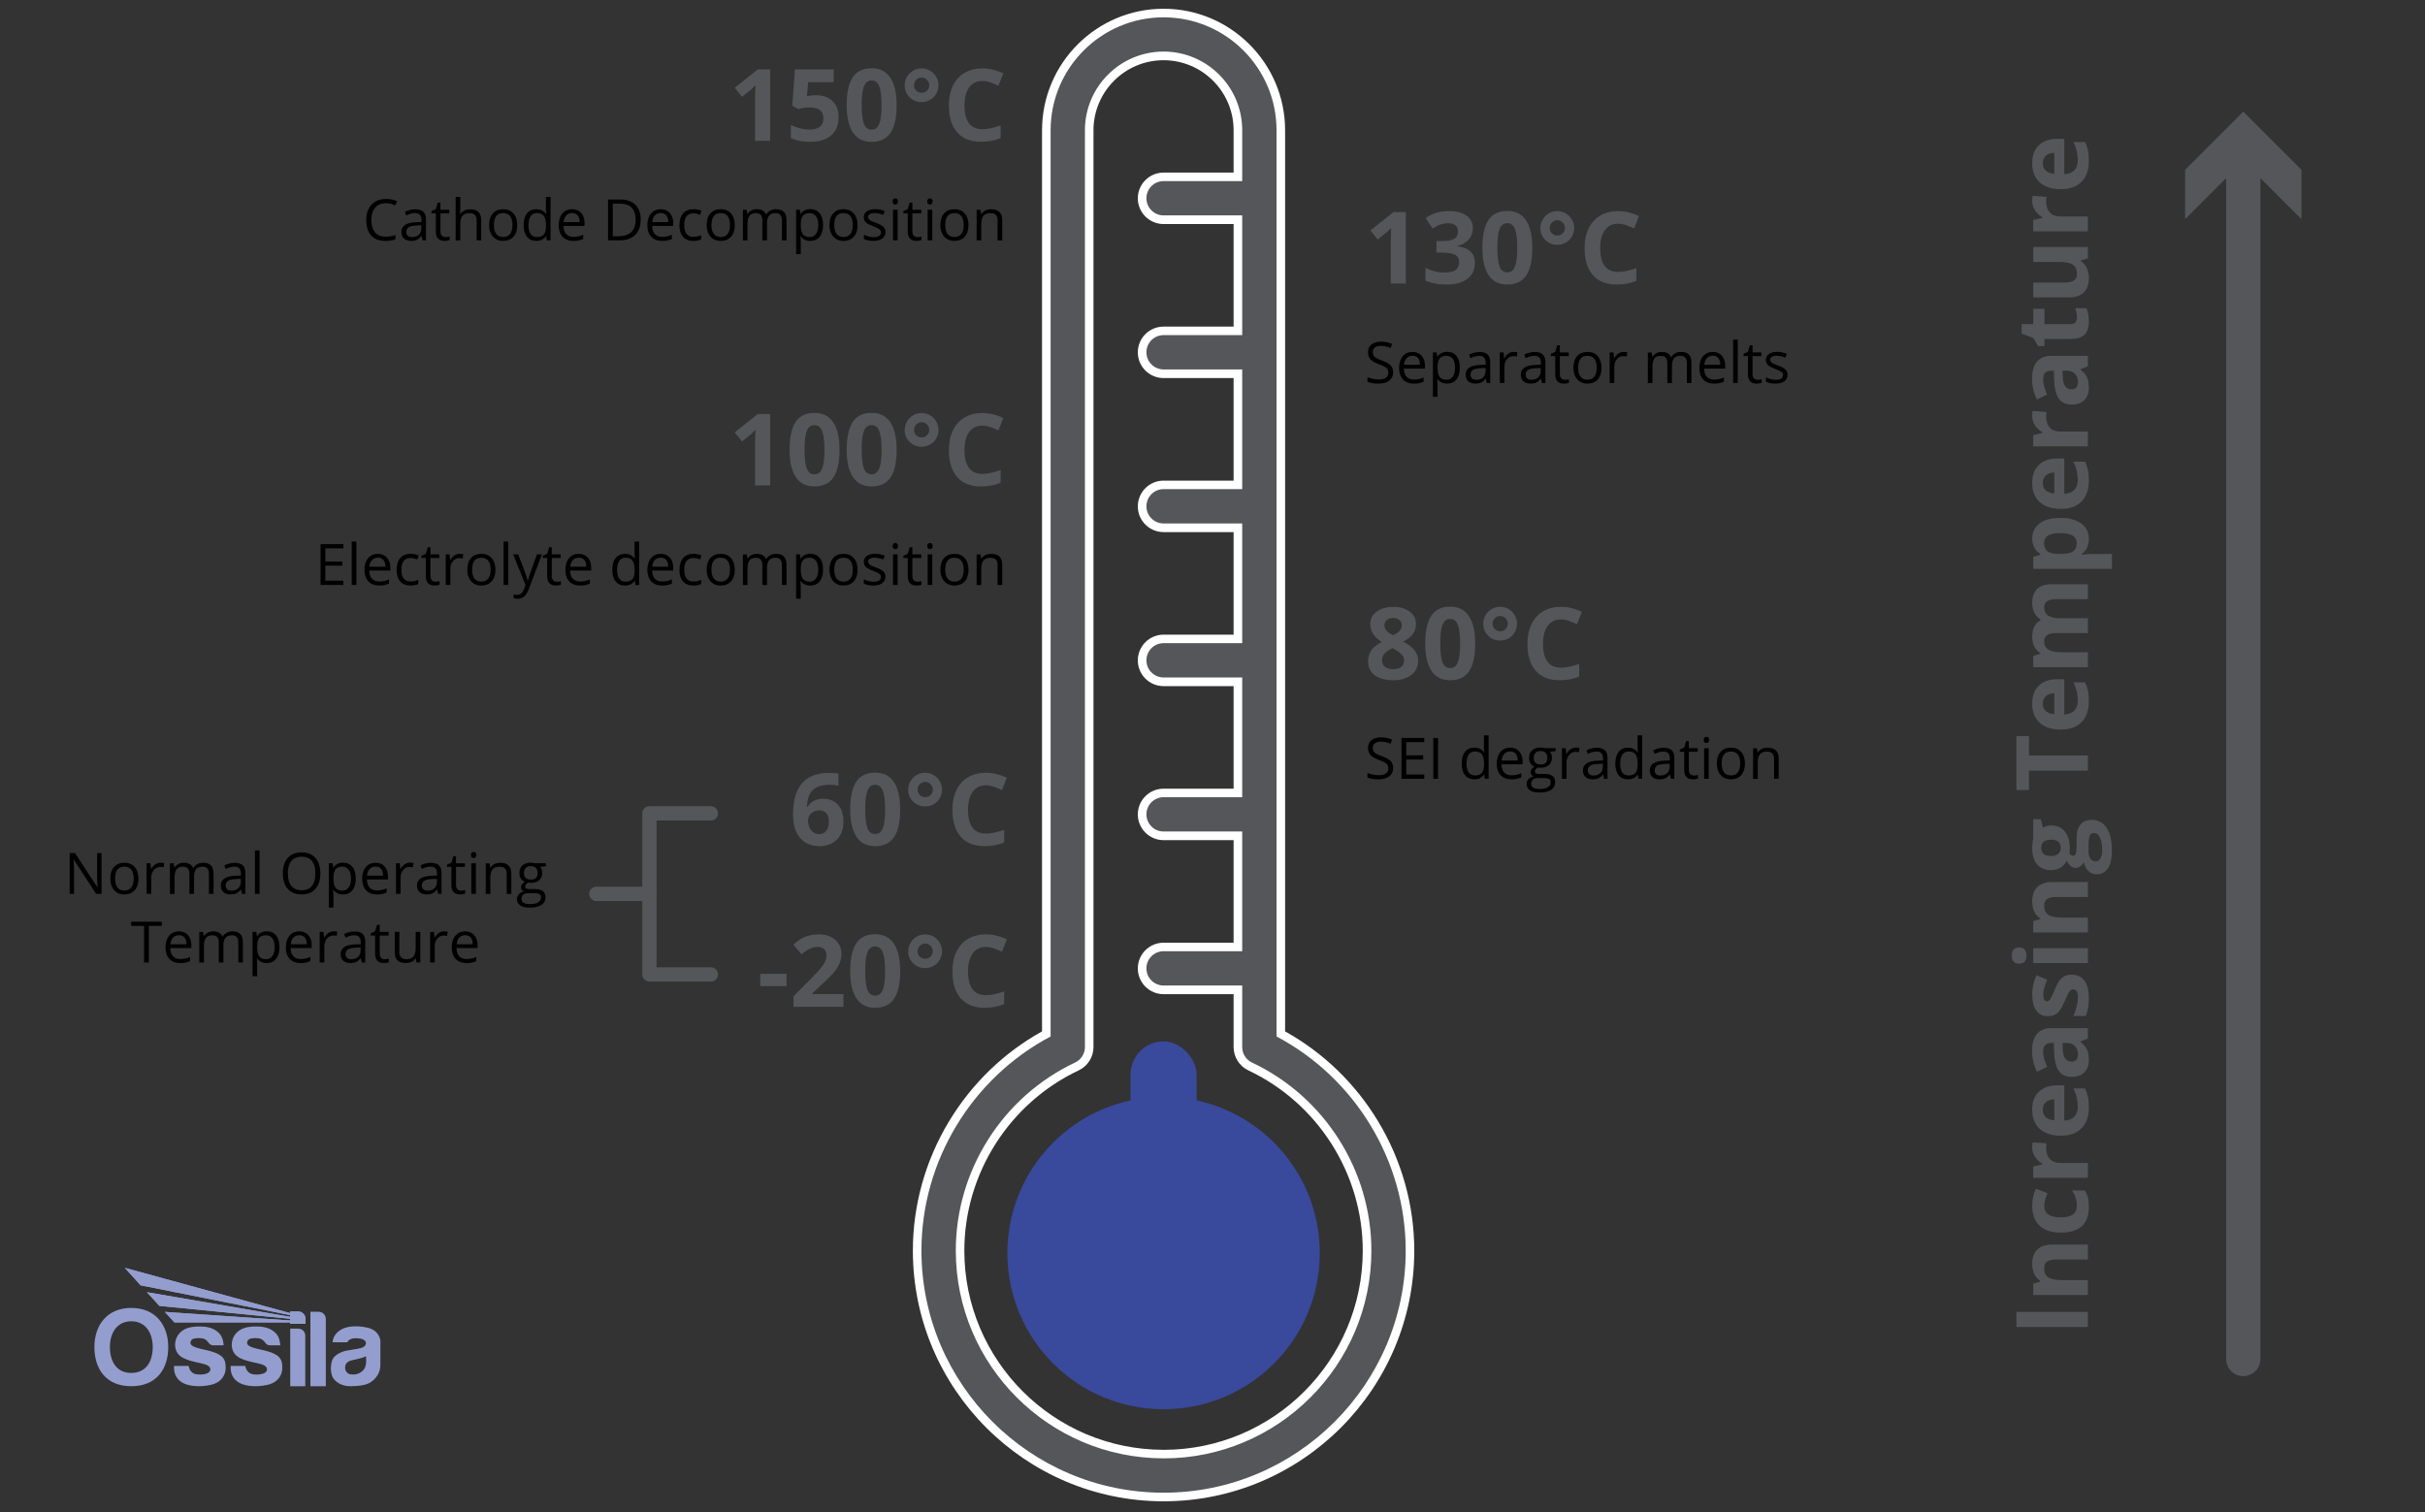 <svg viewBox="0 0 848 528.89" xmlns:xlink="http://www.w3.org/1999/xlink" height="528.89" width="848" xmlns="http://www.w3.org/2000/svg" id="Layer_2">
  <rect x="0" y="0" width="848" height="528.89" fill="#333333" stroke="none"/>
  <defs>
    <style>
      .cls-1 {
        fill: #54565a;
      }

      .cls-2 {
        fill: #fff;
      }

      .cls-3 {
        fill: #39499c;
      }

      .cls-4 {
        stroke-width: 5px;
      }

      .cls-4, .cls-5 {
        fill: none;
        stroke: #54565a;
        stroke-linecap: round;
        stroke-linejoin: round;
      }

      .cls-5 {
        stroke-width: 12px;
      }

      .cls-6 {
        fill: #939ecf;
      }

      .cls-7 {
        clip-path: url(#clippath);
      }
    </style>
    <clipPath id="clippath">
      <path d="M49.17,449.53l52.26,10.41v.6l-50.05-8.61,4.36,4.8,45.69,4.5v.59c-14.65-1.01-29.14-1.99-43.79-3l3.35,3.68c13.52,0,26.92,0,40.44,0v.51h5.38v-1.79c0-1.39-1.11-2.53-2.47-2.53h-2.91v.56l-57.79-15.84,5.53,6.12Z" class="cls-6"></path>
    </clipPath>
  </defs>
  <rect ry="11.56" rx="11.56" height="38.22" width="23.11" y="364.22" x="395.34" class="cls-3"></rect>
  <g>
    <path d="M269.32,49.26h-5.28v-14.46l.05-2.38.09-2.6c-.88.88-1.49,1.45-1.83,1.73l-2.87,2.31-2.55-3.18,8.05-6.41h4.34v24.99Z" class="cls-1"></path>
    <path d="M285.33,33.3c2.42,0,4.34.68,5.77,2.03,1.43,1.36,2.15,3.21,2.15,5.57,0,2.79-.86,4.94-2.58,6.44-1.72,1.5-4.18,2.26-7.38,2.26-2.78,0-5.02-.45-6.73-1.35v-4.56c.9.48,1.95.87,3.14,1.17s2.33.45,3.4.45c3.22,0,4.84-1.32,4.84-3.96s-1.67-3.78-5.01-3.78c-.6,0-1.27.06-2,.18-.73.12-1.32.25-1.78.38l-2.1-1.13.94-12.73h13.55v4.48h-8.92l-.46,4.9.6-.12c.7-.16,1.56-.24,2.58-.24Z" class="cls-1"></path>
    <path d="M313.54,36.77c0,4.36-.71,7.59-2.14,9.69-1.43,2.1-3.63,3.14-6.61,3.14s-5.06-1.08-6.52-3.25c-1.46-2.16-2.2-5.36-2.2-9.59s.71-7.66,2.14-9.75c1.42-2.09,3.62-3.14,6.58-3.14s5.06,1.09,6.54,3.28c1.47,2.19,2.21,5.39,2.21,9.61ZM301.33,36.77c0,3.06.26,5.26.79,6.59.53,1.33,1.42,1.99,2.67,1.99s2.12-.67,2.67-2.02c.55-1.34.82-3.53.82-6.56s-.28-5.27-.83-6.61-1.44-2.01-2.66-2.01-2.13.67-2.67,2.01c-.54,1.34-.8,3.54-.8,6.61Z" class="cls-1"></path>
    <path d="M316.36,29.83c0-1.05.26-2.03.79-2.94.52-.91,1.24-1.63,2.15-2.17.91-.54,1.9-.8,2.97-.8s2.03.26,2.95.79c.92.52,1.64,1.25,2.17,2.17.53.92.79,1.91.79,2.96s-.26,2.05-.79,2.97c-.53.92-1.25,1.63-2.16,2.14-.91.51-1.9.77-2.96.77-1.65,0-3.05-.57-4.2-1.7-1.15-1.13-1.72-2.53-1.72-4.18ZM319.63,29.83c0,.73.25,1.35.76,1.86s1.14.77,1.89.77,1.38-.26,1.9-.79c.51-.52.77-1.14.77-1.85s-.26-1.34-.78-1.88c-.52-.54-1.15-.8-1.89-.8s-1.35.26-1.87.79c-.52.52-.78,1.16-.78,1.9Z" class="cls-1"></path>
    <path d="M343.54,28.32c-1.99,0-3.54.75-4.63,2.25s-1.64,3.59-1.64,6.26c0,5.57,2.09,8.36,6.27,8.36,1.75,0,3.88-.44,6.37-1.32v4.44c-2.05.85-4.34,1.28-6.87,1.28-3.63,0-6.42-1.1-8.34-3.31-1.93-2.21-2.89-5.37-2.89-9.49,0-2.6.47-4.87,1.42-6.83.95-1.95,2.3-3.45,4.08-4.49,1.77-1.04,3.85-1.56,6.23-1.56s4.86.59,7.31,1.76l-1.71,4.31c-.93-.44-1.88-.83-2.82-1.16-.95-.33-1.87-.5-2.79-.5Z" class="cls-1"></path>
    <path d="M134.92,71.06c-1.57,0-2.81.52-3.72,1.57s-1.36,2.48-1.36,4.29.44,3.31,1.31,4.33,2.12,1.53,3.75,1.53c1,0,2.13-.18,3.41-.54v1.46c-.99.37-2.21.56-3.66.56-2.1,0-3.73-.64-4.87-1.91s-1.71-3.09-1.71-5.44c0-1.47.28-2.76.83-3.87s1.34-1.96,2.38-2.56,2.26-.9,3.67-.9c1.5,0,2.81.27,3.93.82l-.7,1.43c-1.08-.51-2.16-.76-3.24-.76Z"></path>
    <path d="M147.76,84.06l-.32-1.52h-.08c-.53.67-1.07,1.12-1.6,1.36s-1.19.36-1.99.36c-1.06,0-1.89-.27-2.5-.82s-.9-1.33-.9-2.33c0-2.16,1.73-3.29,5.19-3.4l1.82-.06v-.66c0-.84-.18-1.46-.54-1.86s-.94-.6-1.73-.6c-.89,0-1.9.27-3.03.82l-.5-1.24c.53-.29,1.11-.51,1.73-.67s1.26-.24,1.89-.24c1.28,0,2.22.28,2.84.85s.92,1.47.92,2.72v7.3h-1.2ZM144.09,82.92c1.01,0,1.8-.28,2.38-.83s.86-1.33.86-2.32v-.97l-1.62.07c-1.29.05-2.22.25-2.79.6s-.85.91-.85,1.66c0,.59.18,1.03.53,1.34s.85.46,1.49.46Z"></path>
    <path d="M155.75,82.92c.29,0,.56-.02.83-.06s.48-.09.63-.13v1.24c-.18.08-.43.15-.78.21s-.65.08-.92.08c-2.07,0-3.11-1.09-3.11-3.27v-6.37h-1.53v-.78l1.53-.67.68-2.29h.94v2.48h3.11v1.26h-3.11v6.3c0,.64.15,1.14.46,1.48s.73.52,1.26.52Z"></path>
    <path d="M166.68,84.06v-6.92c0-.87-.2-1.52-.6-1.95s-1.02-.64-1.87-.64c-1.13,0-1.95.31-2.47.92s-.78,1.61-.78,3.01v5.6h-1.62v-15.2h1.62v4.6c0,.55-.03,1.01-.08,1.38h.1c.32-.51.77-.92,1.36-1.22s1.26-.44,2.02-.44c1.31,0,2.29.31,2.94.93s.98,1.61.98,2.96v6.98h-1.62Z"></path>
    <path d="M180.87,78.7c0,1.75-.44,3.11-1.32,4.09s-2.09,1.47-3.64,1.47c-.96,0-1.81-.22-2.55-.67s-1.32-1.09-1.72-1.93-.61-1.82-.61-2.95c0-1.75.44-3.1,1.31-4.08s2.08-1.46,3.63-1.46,2.69.5,3.57,1.49,1.32,2.34,1.32,4.04ZM172.72,78.7c0,1.37.27,2.41.82,3.12s1.35,1.07,2.41,1.07,1.87-.36,2.42-1.07.83-1.76.83-3.13-.28-2.39-.83-3.1-1.36-1.06-2.44-1.06-1.86.35-2.4,1.04-.81,1.74-.81,3.12Z"></path>
    <path d="M191,82.62h-.09c-.75,1.09-1.87,1.63-3.36,1.63-1.4,0-2.49-.48-3.27-1.44s-1.17-2.32-1.17-4.08.39-3.13,1.17-4.11,1.87-1.46,3.26-1.46,2.57.53,3.34,1.58h.13l-.07-.77-.04-.75v-4.36h1.62v15.2h-1.32l-.21-1.44ZM187.76,82.9c1.11,0,1.91-.3,2.41-.9s.75-1.57.75-2.92v-.34c0-1.52-.25-2.6-.76-3.25s-1.31-.97-2.42-.97c-.95,0-1.68.37-2.18,1.11s-.76,1.78-.76,3.13.25,2.4.75,3.1,1.24,1.04,2.21,1.04Z"></path>
    <path d="M200.49,84.26c-1.58,0-2.83-.48-3.75-1.45s-1.37-2.3-1.37-4.01.42-3.1,1.27-4.11,1.99-1.52,3.42-1.52c1.34,0,2.4.44,3.18,1.32s1.17,2.05,1.17,3.49v1.03h-7.37c.03,1.26.35,2.21.95,2.86s1.45.98,2.54.98c1.15,0,2.29-.24,3.42-.72v1.45c-.57.25-1.12.42-1.63.53s-1.13.16-1.85.16ZM200.05,74.52c-.86,0-1.54.28-2.06.84s-.81,1.33-.9,2.32h5.6c0-1.02-.23-1.8-.68-2.35s-1.11-.82-1.95-.82Z"></path>
    <path d="M224.03,76.78c0,2.36-.64,4.16-1.92,5.41s-3.12,1.87-5.52,1.87h-3.96v-14.28h4.38c2.22,0,3.95.62,5.18,1.85s1.85,2.95,1.85,5.16ZM222.27,76.84c0-1.86-.47-3.26-1.4-4.21s-2.32-1.42-4.17-1.42h-2.41v11.41h2.02c1.98,0,3.47-.49,4.46-1.46s1.49-2.41,1.49-4.32Z"></path>
    <path d="M231.49,84.26c-1.58,0-2.83-.48-3.75-1.45s-1.37-2.3-1.37-4.01.42-3.1,1.27-4.11,1.99-1.52,3.42-1.52c1.34,0,2.4.44,3.18,1.32s1.17,2.05,1.17,3.49v1.03h-7.37c.03,1.26.35,2.21.95,2.86s1.45.98,2.54.98c1.15,0,2.29-.24,3.42-.72v1.45c-.57.25-1.12.42-1.63.53s-1.13.16-1.85.16ZM231.05,74.52c-.86,0-1.54.28-2.06.84s-.81,1.33-.9,2.32h5.6c0-1.02-.23-1.8-.68-2.35s-1.11-.82-1.95-.82Z"></path>
    <path d="M242.46,84.26c-1.55,0-2.75-.48-3.6-1.43s-1.27-2.3-1.27-4.05.43-3.17,1.29-4.15,2.09-1.46,3.69-1.46c.51,0,1.03.06,1.54.17s.92.24,1.21.39l-.5,1.38c-.36-.14-.75-.26-1.17-.36s-.8-.14-1.12-.14c-2.17,0-3.26,1.39-3.26,4.16,0,1.32.27,2.32.8,3.03s1.32,1.05,2.36,1.05c.89,0,1.81-.19,2.74-.58v1.44c-.72.37-1.62.56-2.71.56Z"></path>
    <path d="M256.95,78.7c0,1.75-.44,3.11-1.32,4.09s-2.09,1.47-3.64,1.47c-.96,0-1.81-.22-2.55-.67s-1.32-1.09-1.72-1.93-.61-1.82-.61-2.95c0-1.75.44-3.1,1.31-4.08s2.08-1.46,3.63-1.46,2.69.5,3.57,1.49,1.32,2.34,1.32,4.04ZM248.79,78.7c0,1.37.27,2.41.82,3.12s1.35,1.07,2.41,1.07,1.87-.36,2.42-1.07.83-1.76.83-3.13-.28-2.39-.83-3.1-1.36-1.06-2.44-1.06-1.86.35-2.4,1.04-.81,1.74-.81,3.12Z"></path>
    <path d="M273.43,84.06v-6.96c0-.85-.18-1.49-.55-1.92s-.93-.64-1.7-.64c-1.01,0-1.75.29-2.24.87s-.72,1.47-.72,2.68v5.98h-1.62v-6.96c0-.85-.18-1.49-.55-1.92s-.93-.64-1.71-.64c-1.02,0-1.76.3-2.23.91s-.71,1.61-.71,2.99v5.62h-1.62v-10.7h1.32l.26,1.46h.08c.31-.52.74-.93,1.29-1.22s1.18-.44,1.87-.44c1.67,0,2.77.61,3.28,1.82h.08c.32-.56.78-1,1.39-1.33s1.3-.49,2.07-.49c1.21,0,2.12.31,2.72.93s.9,1.62.9,2.98v6.98h-1.62Z"></path>
    <path d="M283.37,84.26c-.7,0-1.33-.13-1.91-.39s-1.06-.65-1.45-1.19h-.12c.08.62.12,1.22.12,1.78v4.4h-1.62v-15.51h1.32l.22,1.46h.08c.42-.59.9-1.01,1.46-1.27s1.19-.39,1.9-.39c1.42,0,2.51.49,3.29,1.46s1.16,2.33,1.16,4.08-.39,3.12-1.18,4.1-1.87,1.46-3.27,1.46ZM283.14,74.54c-1.09,0-1.88.3-2.37.91s-.74,1.57-.75,2.89v.36c0,1.5.25,2.58.75,3.23s1.31.97,2.41.97c.92,0,1.65-.37,2.17-1.12s.79-1.78.79-3.1-.26-2.36-.79-3.07-1.26-1.07-2.21-1.07Z"></path>
    <path d="M299.89,78.7c0,1.75-.44,3.11-1.32,4.09s-2.09,1.47-3.64,1.47c-.96,0-1.81-.22-2.55-.67s-1.32-1.09-1.72-1.93-.61-1.82-.61-2.95c0-1.75.44-3.1,1.31-4.08s2.08-1.46,3.63-1.46,2.69.5,3.57,1.49,1.32,2.34,1.32,4.04ZM291.73,78.7c0,1.37.27,2.41.82,3.12s1.35,1.07,2.41,1.07,1.87-.36,2.42-1.07.83-1.76.83-3.13-.28-2.39-.83-3.1-1.36-1.06-2.44-1.06-1.86.35-2.4,1.04-.81,1.74-.81,3.12Z"></path>
    <path d="M309.63,81.14c0,1-.37,1.76-1.11,2.3s-1.78.81-3.12.81c-1.42,0-2.53-.22-3.32-.67v-1.5c.51.26,1.07.47,1.66.62s1.16.22,1.7.22c.85,0,1.5-.13,1.95-.41s.68-.68.68-1.24c0-.42-.18-.77-.54-1.07s-1.07-.65-2.11-1.05c-1-.37-1.7-.7-2.12-.97s-.73-.59-.94-.94-.31-.77-.31-1.26c0-.87.35-1.56,1.06-2.07s1.68-.76,2.92-.76c1.15,0,2.28.23,3.38.7l-.58,1.32c-1.07-.44-2.05-.66-2.92-.66-.77,0-1.35.12-1.74.36s-.59.57-.59,1c0,.29.07.53.22.73s.38.39.71.58.95.45,1.88.79c1.27.46,2.13.93,2.57,1.4s.67,1.06.67,1.77Z"></path>
    <path d="M312.13,70.46c0-.37.09-.64.27-.82s.41-.26.68-.26.49.09.67.26.28.45.28.81-.09.64-.28.82-.41.27-.67.27-.5-.09-.68-.27-.27-.45-.27-.82ZM313.89,84.06h-1.62v-10.7h1.62v10.7Z"></path>
    <path d="M320.78,82.92c.29,0,.56-.02.83-.06s.48-.09.63-.13v1.24c-.18.08-.43.15-.78.21s-.65.08-.92.08c-2.07,0-3.11-1.09-3.11-3.27v-6.37h-1.53v-.78l1.53-.67.68-2.29h.94v2.48h3.11v1.26h-3.11v6.3c0,.64.15,1.14.46,1.48s.73.52,1.26.52Z"></path>
    <path d="M324.25,70.46c0-.37.09-.64.27-.82s.41-.26.68-.26.49.09.67.26.28.45.28.81-.09.64-.28.82-.41.27-.67.27-.5-.09-.68-.27-.27-.45-.27-.82ZM326.01,84.06h-1.62v-10.7h1.62v10.7Z"></path>
    <path d="M338.68,78.7c0,1.75-.44,3.11-1.32,4.09s-2.09,1.47-3.64,1.47c-.96,0-1.81-.22-2.55-.67s-1.32-1.09-1.72-1.93-.61-1.82-.61-2.95c0-1.75.44-3.1,1.31-4.08s2.08-1.46,3.63-1.46,2.69.5,3.57,1.49,1.32,2.34,1.32,4.04ZM330.53,78.7c0,1.37.27,2.41.82,3.12s1.35,1.07,2.41,1.07,1.87-.36,2.42-1.07.83-1.76.83-3.13-.28-2.39-.83-3.1-1.36-1.06-2.44-1.06-1.86.35-2.4,1.04-.81,1.74-.81,3.12Z"></path>
    <path d="M348.85,84.06v-6.92c0-.87-.2-1.52-.6-1.95s-1.02-.64-1.87-.64c-1.12,0-1.94.3-2.46.91s-.78,1.6-.78,3v5.62h-1.62v-10.7h1.32l.26,1.46h.08c.33-.53.8-.94,1.4-1.23s1.27-.43,2-.43c1.29,0,2.26.31,2.91.93s.98,1.62.98,2.98v6.98h-1.62Z"></path>
  </g>
  <g>
    <path d="M491.61,99.17h-5.28v-14.46l.05-2.38.09-2.6c-.88.88-1.49,1.45-1.83,1.73l-2.87,2.31-2.55-3.18,8.05-6.41h4.34v24.99Z" class="cls-1"></path>
    <path d="M515.03,79.78c0,1.56-.47,2.89-1.42,3.98-.95,1.09-2.27,1.85-3.98,2.26v.1c2.02.25,3.54.86,4.58,1.84,1.04.97,1.56,2.29,1.56,3.94,0,2.4-.87,4.28-2.61,5.61-1.74,1.34-4.23,2.01-7.47,2.01-2.71,0-5.12-.45-7.21-1.35v-4.5c.97.49,2.03.89,3.2,1.2s2.31.46,3.45.46c1.74,0,3.03-.3,3.86-.89.83-.59,1.25-1.54,1.25-2.85,0-1.17-.48-2-1.44-2.5-.96-.49-2.48-.74-4.58-.74h-1.9v-4.05h1.93c1.94,0,3.35-.25,4.25-.76.89-.51,1.34-1.38,1.34-2.61,0-1.89-1.18-2.84-3.55-2.84-.82,0-1.65.14-2.5.41-.85.27-1.79.75-2.83,1.42l-2.44-3.64c2.28-1.64,5-2.46,8.15-2.46,2.59,0,4.63.52,6.13,1.57,1.5,1.05,2.25,2.51,2.25,4.38Z" class="cls-1"></path>
    <path d="M535.84,86.68c0,4.36-.71,7.59-2.14,9.69-1.43,2.1-3.63,3.14-6.61,3.14s-5.06-1.08-6.52-3.25c-1.46-2.16-2.2-5.36-2.2-9.59s.71-7.66,2.14-9.75c1.42-2.09,3.62-3.14,6.58-3.14s5.06,1.09,6.54,3.28c1.47,2.19,2.21,5.39,2.21,9.61ZM523.62,86.68c0,3.06.26,5.26.79,6.59.53,1.33,1.42,1.99,2.67,1.99s2.12-.67,2.67-2.02c.55-1.34.82-3.53.82-6.56s-.28-5.27-.83-6.61-1.44-2.01-2.66-2.01-2.13.67-2.67,2.01c-.54,1.34-.8,3.54-.8,6.61Z" class="cls-1"></path>
    <path d="M538.66,79.74c0-1.05.26-2.03.79-2.94.52-.91,1.24-1.63,2.15-2.17.91-.54,1.9-.8,2.97-.8s2.03.26,2.95.79c.92.52,1.64,1.25,2.17,2.17.53.92.79,1.91.79,2.96s-.26,2.05-.79,2.97c-.53.92-1.25,1.63-2.16,2.14-.91.51-1.9.77-2.96.77-1.65,0-3.05-.57-4.2-1.7-1.15-1.13-1.72-2.53-1.72-4.18ZM541.93,79.74c0,.73.25,1.35.76,1.86s1.14.77,1.89.77,1.38-.26,1.9-.79c.51-.52.77-1.14.77-1.85s-.26-1.34-.78-1.88c-.52-.54-1.15-.8-1.89-.8s-1.35.26-1.87.79c-.52.52-.78,1.16-.78,1.9Z" class="cls-1"></path>
    <path d="M565.84,78.24c-1.99,0-3.54.75-4.63,2.25s-1.64,3.59-1.64,6.26c0,5.57,2.09,8.36,6.27,8.36,1.75,0,3.88-.44,6.37-1.32v4.44c-2.05.85-4.34,1.28-6.87,1.28-3.63,0-6.42-1.1-8.34-3.31-1.93-2.21-2.89-5.37-2.89-9.49,0-2.6.47-4.87,1.42-6.83.95-1.95,2.3-3.45,4.08-4.49,1.77-1.04,3.85-1.56,6.23-1.56s4.86.59,7.31,1.76l-1.71,4.31c-.93-.44-1.88-.83-2.82-1.16-.95-.33-1.87-.5-2.79-.5Z" class="cls-1"></path>
    <path d="M487.18,130.18c0,1.26-.46,2.24-1.37,2.94s-2.15,1.05-3.71,1.05c-1.69,0-3-.22-3.91-.65v-1.6c.59.25,1.22.44,1.91.59s1.37.21,2.05.21c1.11,0,1.94-.21,2.5-.63s.84-1,.84-1.75c0-.5-.1-.9-.3-1.22s-.53-.61-1-.87-1.17-.57-2.12-.91c-1.33-.48-2.28-1.04-2.85-1.69s-.85-1.5-.85-2.55c0-1.1.41-1.98,1.24-2.63s1.92-.98,3.28-.98,2.72.26,3.92.78l-.52,1.45c-1.18-.5-2.32-.74-3.44-.74-.88,0-1.57.19-2.06.57s-.74.9-.74,1.57c0,.5.09.9.27,1.22s.49.61.92.87,1.1.55,1.99.87c1.5.53,2.53,1.11,3.09,1.72s.84,1.41.84,2.38Z"></path>
    <path d="M494.37,134.17c-1.58,0-2.83-.48-3.75-1.45s-1.37-2.3-1.37-4.01.42-3.1,1.27-4.11,1.99-1.52,3.42-1.52c1.34,0,2.4.44,3.18,1.32s1.17,2.05,1.17,3.49v1.03h-7.37c.03,1.26.35,2.21.95,2.86s1.45.98,2.54.98c1.15,0,2.29-.24,3.42-.72v1.45c-.57.25-1.12.42-1.63.53s-1.13.16-1.85.16ZM493.93,124.43c-.86,0-1.54.28-2.06.84s-.81,1.33-.9,2.32h5.6c0-1.02-.23-1.8-.68-2.35s-1.11-.82-1.95-.82Z"></path>
    <path d="M506.05,134.17c-.7,0-1.33-.13-1.91-.39s-1.06-.65-1.45-1.19h-.12c.08.62.12,1.22.12,1.78v4.4h-1.62v-15.51h1.32l.22,1.46h.08c.42-.59.9-1.01,1.46-1.27s1.19-.39,1.9-.39c1.42,0,2.51.49,3.29,1.46s1.16,2.33,1.16,4.08-.39,3.12-1.18,4.1-1.87,1.46-3.27,1.46ZM505.82,124.45c-1.09,0-1.88.3-2.37.91s-.74,1.57-.75,2.89v.36c0,1.5.25,2.58.75,3.23s1.31.97,2.41.97c.92,0,1.65-.37,2.17-1.12s.79-1.78.79-3.1-.26-2.36-.79-3.07-1.26-1.07-2.21-1.07Z"></path>
    <path d="M519.91,133.97l-.32-1.52h-.08c-.53.67-1.07,1.12-1.6,1.36s-1.19.36-1.99.36c-1.06,0-1.89-.27-2.5-.82s-.9-1.33-.9-2.33c0-2.16,1.73-3.29,5.19-3.4l1.82-.06v-.66c0-.84-.18-1.46-.54-1.86s-.94-.6-1.73-.6c-.89,0-1.9.27-3.03.82l-.5-1.24c.53-.29,1.11-.51,1.73-.67s1.26-.24,1.89-.24c1.28,0,2.22.28,2.84.85s.92,1.47.92,2.72v7.3h-1.2ZM516.25,132.83c1.01,0,1.8-.28,2.38-.83s.86-1.33.86-2.32v-.97l-1.62.07c-1.29.05-2.22.25-2.79.6s-.85.91-.85,1.66c0,.59.18,1.03.53,1.34s.85.46,1.49.46Z"></path>
    <path d="M529.33,123.08c.48,0,.9.04,1.28.12l-.22,1.5c-.44-.1-.83-.15-1.17-.15-.87,0-1.61.35-2.22,1.05s-.92,1.58-.92,2.63v5.74h-1.62v-10.7h1.34l.19,1.98h.08c.4-.7.88-1.23,1.44-1.61s1.17-.57,1.85-.57Z"></path>
    <path d="M539.2,133.97l-.32-1.52h-.08c-.53.67-1.07,1.12-1.6,1.36s-1.19.36-1.99.36c-1.06,0-1.89-.27-2.5-.82s-.9-1.33-.9-2.33c0-2.16,1.73-3.29,5.19-3.4l1.82-.06v-.66c0-.84-.18-1.46-.54-1.86s-.94-.6-1.73-.6c-.89,0-1.9.27-3.03.82l-.5-1.24c.53-.29,1.11-.51,1.73-.67s1.26-.24,1.89-.24c1.28,0,2.22.28,2.84.85s.92,1.47.92,2.72v7.3h-1.2ZM535.54,132.83c1.01,0,1.8-.28,2.38-.83s.86-1.33.86-2.32v-.97l-1.62.07c-1.29.05-2.22.25-2.79.6s-.85.91-.85,1.66c0,.59.18,1.03.53,1.34s.85.46,1.49.46Z"></path>
    <path d="M547.2,132.83c.29,0,.56-.02.83-.06s.48-.09.63-.13v1.24c-.18.08-.43.15-.78.21s-.65.08-.92.08c-2.07,0-3.11-1.09-3.11-3.27v-6.37h-1.53v-.78l1.53-.67.68-2.29h.94v2.48h3.11v1.26h-3.11v6.3c0,.64.15,1.14.46,1.48s.73.52,1.26.52Z"></path>
    <path d="M560.04,128.61c0,1.75-.44,3.11-1.32,4.09s-2.09,1.47-3.64,1.47c-.96,0-1.81-.22-2.55-.67s-1.32-1.09-1.72-1.93-.61-1.82-.61-2.95c0-1.75.44-3.1,1.31-4.08s2.08-1.46,3.63-1.46,2.69.5,3.57,1.49,1.32,2.34,1.32,4.04ZM551.88,128.61c0,1.37.27,2.41.82,3.12s1.35,1.07,2.41,1.07,1.87-.36,2.42-1.07.83-1.76.83-3.13-.28-2.39-.83-3.1-1.36-1.06-2.44-1.06-1.86.35-2.4,1.04-.81,1.74-.81,3.12Z"></path>
    <path d="M567.76,123.08c.48,0,.9.04,1.28.12l-.22,1.5c-.44-.1-.83-.15-1.17-.15-.87,0-1.61.35-2.22,1.05s-.92,1.58-.92,2.63v5.74h-1.62v-10.7h1.34l.19,1.98h.08c.4-.7.88-1.23,1.44-1.61s1.17-.57,1.85-.57Z"></path>
    <path d="M589.88,133.97v-6.96c0-.85-.18-1.49-.55-1.92s-.93-.64-1.7-.64c-1.01,0-1.75.29-2.24.87s-.72,1.47-.72,2.68v5.98h-1.62v-6.96c0-.85-.18-1.49-.55-1.92s-.93-.64-1.71-.64c-1.02,0-1.76.3-2.23.91s-.71,1.61-.71,2.99v5.62h-1.62v-10.7h1.32l.26,1.46h.08c.31-.52.74-.93,1.29-1.22s1.18-.44,1.87-.44c1.67,0,2.77.61,3.28,1.82h.08c.32-.56.78-1,1.39-1.33s1.3-.49,2.07-.49c1.21,0,2.12.31,2.72.93s.9,1.62.9,2.98v6.98h-1.62Z"></path>
    <path d="M599.36,134.17c-1.58,0-2.83-.48-3.75-1.45s-1.37-2.3-1.37-4.01.42-3.1,1.27-4.11,1.99-1.52,3.42-1.52c1.34,0,2.4.44,3.18,1.32s1.17,2.05,1.17,3.49v1.03h-7.37c.03,1.26.35,2.21.95,2.86s1.45.98,2.54.98c1.15,0,2.29-.24,3.42-.72v1.45c-.57.25-1.12.42-1.63.53s-1.13.16-1.85.16ZM598.92,124.43c-.86,0-1.54.28-2.06.84s-.81,1.33-.9,2.32h5.6c0-1.02-.23-1.8-.68-2.35s-1.11-.82-1.95-.82Z"></path>
    <path d="M607.68,133.97h-1.62v-15.2h1.62v15.2Z"></path>
    <path d="M614.58,132.83c.29,0,.56-.02.83-.06s.48-.09.63-.13v1.24c-.18.08-.43.15-.78.21s-.65.08-.92.08c-2.07,0-3.11-1.09-3.11-3.27v-6.37h-1.53v-.78l1.53-.67.68-2.29h.94v2.48h3.11v1.26h-3.11v6.3c0,.64.15,1.14.46,1.48s.73.52,1.26.52Z"></path>
    <path d="M625.09,131.05c0,1-.37,1.76-1.11,2.3s-1.78.81-3.12.81c-1.42,0-2.53-.22-3.32-.67v-1.5c.51.26,1.07.47,1.66.62s1.16.22,1.7.22c.85,0,1.5-.13,1.95-.41s.68-.68.68-1.24c0-.42-.18-.77-.54-1.07s-1.07-.65-2.11-1.05c-1-.37-1.7-.7-2.12-.97s-.73-.59-.94-.94-.31-.77-.31-1.26c0-.87.35-1.56,1.06-2.07s1.68-.76,2.92-.76c1.15,0,2.28.23,3.38.7l-.58,1.32c-1.07-.44-2.05-.66-2.92-.66-.77,0-1.35.12-1.74.36s-.59.57-.59,1c0,.29.07.53.22.73s.38.39.71.58.95.45,1.88.79c1.27.46,2.13.93,2.57,1.4s.67,1.06.67,1.77Z"></path>
  </g>
  <g>
    <path d="M269.32,169.79h-5.28v-14.46l.05-2.38.09-2.6c-.88.88-1.49,1.45-1.83,1.73l-2.87,2.31-2.55-3.18,8.05-6.41h4.34v24.99Z" class="cls-1"></path>
    <path d="M293.57,157.3c0,4.36-.71,7.59-2.14,9.69-1.43,2.1-3.63,3.14-6.61,3.14s-5.06-1.08-6.52-3.25c-1.46-2.16-2.2-5.36-2.2-9.59s.71-7.66,2.14-9.75c1.42-2.09,3.62-3.14,6.58-3.14s5.06,1.09,6.54,3.28c1.47,2.19,2.21,5.39,2.21,9.61ZM281.35,157.3c0,3.06.26,5.26.79,6.59.53,1.33,1.42,1.99,2.67,1.99s2.12-.67,2.67-2.02c.55-1.34.82-3.53.82-6.56s-.28-5.27-.83-6.61-1.44-2.01-2.66-2.01-2.13.67-2.67,2.01c-.54,1.34-.8,3.54-.8,6.61Z" class="cls-1"></path>
    <path d="M313.55,157.3c0,4.36-.71,7.59-2.14,9.69-1.43,2.1-3.63,3.14-6.61,3.14s-5.06-1.08-6.52-3.25c-1.46-2.16-2.2-5.36-2.2-9.59s.71-7.66,2.14-9.75c1.42-2.09,3.62-3.14,6.58-3.14s5.06,1.09,6.54,3.28c1.47,2.19,2.21,5.39,2.21,9.61ZM301.33,157.3c0,3.06.26,5.26.79,6.59.53,1.33,1.42,1.99,2.67,1.99s2.12-.67,2.67-2.02c.55-1.34.82-3.53.82-6.56s-.28-5.27-.83-6.61-1.44-2.01-2.66-2.01-2.13.67-2.67,2.01c-.54,1.34-.8,3.54-.8,6.61Z" class="cls-1"></path>
    <path d="M316.37,150.36c0-1.05.26-2.03.79-2.94.52-.91,1.24-1.63,2.15-2.17.91-.54,1.9-.8,2.97-.8s2.03.26,2.95.79c.92.52,1.64,1.25,2.17,2.17.53.92.79,1.91.79,2.96s-.26,2.05-.79,2.97c-.53.92-1.25,1.63-2.16,2.14-.91.51-1.9.77-2.96.77-1.65,0-3.05-.57-4.2-1.7-1.15-1.13-1.72-2.53-1.72-4.18ZM319.63,150.36c0,.73.25,1.35.76,1.86s1.14.77,1.89.77,1.38-.26,1.9-.79c.51-.52.77-1.14.77-1.85s-.26-1.34-.78-1.88c-.52-.54-1.15-.8-1.89-.8s-1.35.26-1.87.79c-.52.52-.78,1.16-.78,1.9Z" class="cls-1"></path>
    <path d="M343.54,148.86c-1.99,0-3.54.75-4.63,2.25s-1.64,3.59-1.64,6.26c0,5.57,2.09,8.36,6.27,8.36,1.75,0,3.88-.44,6.37-1.32v4.44c-2.05.85-4.34,1.28-6.87,1.28-3.63,0-6.42-1.1-8.34-3.31-1.93-2.21-2.89-5.37-2.89-9.49,0-2.6.47-4.87,1.42-6.83.95-1.95,2.3-3.45,4.08-4.49,1.77-1.04,3.85-1.56,6.23-1.56s4.86.59,7.31,1.76l-1.71,4.31c-.93-.44-1.88-.83-2.82-1.16-.95-.33-1.87-.5-2.79-.5Z" class="cls-1"></path>
    <path d="M120.07,204.59h-7.96v-14.28h7.96v1.47h-6.3v4.6h5.92v1.46h-5.92v5.25h6.3v1.48Z"></path>
    <path d="M124.61,204.59h-1.62v-15.2h1.62v15.2Z"></path>
    <path d="M132.57,204.79c-1.58,0-2.83-.48-3.75-1.45s-1.37-2.3-1.37-4.01.42-3.1,1.27-4.11,1.99-1.52,3.42-1.52c1.34,0,2.4.44,3.18,1.32s1.17,2.05,1.17,3.49v1.03h-7.37c.03,1.26.35,2.21.95,2.86s1.45.98,2.54.98c1.15,0,2.29-.24,3.42-.72v1.45c-.57.25-1.12.42-1.63.53s-1.13.16-1.85.16ZM132.13,195.05c-.86,0-1.54.28-2.06.84s-.81,1.33-.9,2.32h5.6c0-1.02-.23-1.8-.68-2.35s-1.11-.82-1.95-.82Z"></path>
    <path d="M143.55,204.79c-1.55,0-2.75-.48-3.6-1.43s-1.27-2.3-1.27-4.05.43-3.17,1.29-4.15,2.09-1.46,3.69-1.46c.51,0,1.03.06,1.54.17s.92.24,1.21.39l-.5,1.38c-.36-.14-.75-.26-1.17-.36s-.8-.14-1.12-.14c-2.17,0-3.26,1.39-3.26,4.16,0,1.32.27,2.32.8,3.03s1.32,1.05,2.36,1.05c.89,0,1.81-.19,2.74-.58v1.44c-.72.37-1.62.56-2.71.56Z"></path>
    <path d="M152.25,203.45c.29,0,.56-.02.83-.06s.48-.09.63-.13v1.24c-.18.08-.43.15-.78.21s-.65.08-.92.08c-2.07,0-3.11-1.09-3.11-3.27v-6.37h-1.53v-.78l1.53-.67.68-2.29h.94v2.48h3.11v1.26h-3.11v6.3c0,.64.15,1.14.46,1.48s.73.52,1.26.52Z"></path>
    <path d="M160.74,193.7c.48,0,.9.04,1.28.12l-.22,1.5c-.44-.1-.83-.15-1.17-.15-.87,0-1.61.35-2.22,1.05s-.92,1.58-.92,2.63v5.74h-1.62v-10.7h1.34l.19,1.98h.08c.4-.7.88-1.23,1.44-1.61s1.17-.57,1.85-.57Z"></path>
    <path d="M173.25,199.23c0,1.75-.44,3.11-1.32,4.09s-2.09,1.47-3.64,1.47c-.96,0-1.81-.22-2.55-.67s-1.32-1.09-1.72-1.93-.61-1.82-.61-2.95c0-1.75.44-3.1,1.31-4.08s2.08-1.46,3.63-1.46,2.69.5,3.57,1.49,1.32,2.34,1.32,4.04ZM165.1,199.23c0,1.37.27,2.41.82,3.12s1.35,1.07,2.41,1.07,1.87-.36,2.42-1.07.83-1.76.83-3.13-.28-2.39-.83-3.1-1.36-1.06-2.44-1.06-1.86.35-2.4,1.04-.81,1.74-.81,3.12Z"></path>
    <path d="M177.72,204.59h-1.62v-15.2h1.62v15.2Z"></path>
    <path d="M179.46,193.89h1.74l2.34,6.1c.51,1.39.83,2.4.96,3.02h.08c.08-.33.26-.9.53-1.7s1.15-3.28,2.65-7.42h1.74l-4.6,12.19c-.46,1.2-.99,2.06-1.6,2.56s-1.36.76-2.24.76c-.5,0-.98-.06-1.46-.17v-1.3c.36.08.76.12,1.2.12,1.11,0,1.91-.62,2.38-1.88l.6-1.52-4.32-10.76Z"></path>
    <path d="M194.69,203.45c.29,0,.56-.02.83-.06s.48-.09.63-.13v1.24c-.18.08-.43.15-.78.21s-.65.08-.92.08c-2.07,0-3.11-1.09-3.11-3.27v-6.37h-1.53v-.78l1.53-.67.68-2.29h.94v2.48h3.11v1.26h-3.11v6.3c0,.64.15,1.14.46,1.48s.73.52,1.26.52Z"></path>
    <path d="M202.82,204.79c-1.58,0-2.83-.48-3.75-1.45s-1.37-2.3-1.37-4.01.42-3.1,1.27-4.11,1.99-1.52,3.42-1.52c1.34,0,2.4.44,3.18,1.32s1.17,2.05,1.17,3.49v1.03h-7.37c.03,1.26.35,2.21.95,2.86s1.45.98,2.54.98c1.15,0,2.29-.24,3.42-.72v1.45c-.57.25-1.12.42-1.63.53s-1.13.16-1.85.16ZM202.38,195.05c-.86,0-1.54.28-2.06.84s-.81,1.33-.9,2.32h5.6c0-1.02-.23-1.8-.68-2.35s-1.11-.82-1.95-.82Z"></path>
    <path d="M222,203.16h-.09c-.75,1.09-1.87,1.63-3.36,1.63-1.4,0-2.49-.48-3.27-1.44s-1.17-2.32-1.17-4.08.39-3.13,1.17-4.11,1.87-1.46,3.26-1.46,2.57.53,3.34,1.58h.13l-.07-.77-.04-.75v-4.36h1.62v15.2h-1.32l-.21-1.44ZM218.75,203.43c1.11,0,1.91-.3,2.41-.9s.75-1.57.75-2.92v-.34c0-1.52-.25-2.6-.76-3.25s-1.31-.97-2.42-.97c-.95,0-1.68.37-2.18,1.11s-.76,1.78-.76,3.13.25,2.4.75,3.1,1.24,1.04,2.21,1.04Z"></path>
    <path d="M231.49,204.79c-1.58,0-2.83-.48-3.75-1.45s-1.37-2.3-1.37-4.01.42-3.1,1.27-4.11,1.99-1.52,3.42-1.52c1.34,0,2.4.44,3.18,1.32s1.17,2.05,1.17,3.49v1.03h-7.37c.03,1.26.35,2.21.95,2.86s1.45.98,2.54.98c1.15,0,2.29-.24,3.42-.72v1.45c-.57.25-1.12.42-1.63.53s-1.13.16-1.85.16ZM231.05,195.05c-.86,0-1.54.28-2.06.84s-.81,1.33-.9,2.32h5.6c0-1.02-.23-1.8-.68-2.35s-1.11-.82-1.95-.82Z"></path>
    <path d="M242.46,204.79c-1.55,0-2.75-.48-3.6-1.43s-1.27-2.3-1.27-4.05.43-3.17,1.29-4.15,2.09-1.46,3.69-1.46c.51,0,1.03.06,1.54.17s.92.24,1.21.39l-.5,1.38c-.36-.14-.75-.26-1.17-.36s-.8-.14-1.12-.14c-2.17,0-3.26,1.39-3.26,4.16,0,1.32.27,2.32.8,3.03s1.32,1.05,2.36,1.05c.89,0,1.81-.19,2.74-.58v1.44c-.72.37-1.62.56-2.71.56Z"></path>
    <path d="M256.95,199.23c0,1.75-.44,3.11-1.32,4.09s-2.09,1.47-3.64,1.47c-.96,0-1.81-.22-2.55-.67s-1.32-1.09-1.72-1.93-.61-1.82-.61-2.95c0-1.75.44-3.1,1.31-4.08s2.08-1.46,3.63-1.46,2.69.5,3.57,1.49,1.32,2.34,1.32,4.04ZM248.79,199.23c0,1.37.27,2.41.82,3.12s1.35,1.07,2.41,1.07,1.87-.36,2.42-1.07.83-1.76.83-3.13-.28-2.39-.83-3.1-1.36-1.06-2.44-1.06-1.86.35-2.4,1.04-.81,1.74-.81,3.12Z"></path>
    <path d="M273.43,204.59v-6.96c0-.85-.18-1.49-.55-1.92s-.93-.64-1.7-.64c-1.01,0-1.75.29-2.24.87s-.72,1.47-.72,2.68v5.98h-1.62v-6.96c0-.85-.18-1.49-.55-1.92s-.93-.64-1.71-.64c-1.02,0-1.76.3-2.23.91s-.71,1.61-.71,2.99v5.62h-1.62v-10.7h1.32l.26,1.46h.08c.31-.52.74-.93,1.29-1.22s1.18-.44,1.87-.44c1.67,0,2.77.61,3.28,1.82h.08c.32-.56.78-1,1.39-1.33s1.3-.49,2.07-.49c1.21,0,2.12.31,2.72.93s.9,1.62.9,2.98v6.98h-1.62Z"></path>
    <path d="M283.37,204.79c-.7,0-1.33-.13-1.91-.39s-1.06-.65-1.45-1.19h-.12c.08.62.12,1.22.12,1.78v4.4h-1.62v-15.51h1.32l.22,1.46h.08c.42-.59.9-1.01,1.46-1.27s1.19-.39,1.9-.39c1.42,0,2.51.49,3.29,1.46s1.16,2.33,1.16,4.08-.39,3.12-1.18,4.1-1.87,1.46-3.27,1.46ZM283.14,195.07c-1.09,0-1.88.3-2.37.91s-.74,1.57-.75,2.89v.36c0,1.5.25,2.58.75,3.23s1.31.97,2.41.97c.92,0,1.65-.37,2.17-1.12s.79-1.78.79-3.1-.26-2.36-.79-3.07-1.26-1.07-2.21-1.07Z"></path>
    <path d="M299.89,199.23c0,1.75-.44,3.11-1.32,4.09s-2.09,1.47-3.64,1.47c-.96,0-1.81-.22-2.55-.67s-1.32-1.09-1.72-1.93-.61-1.82-.61-2.95c0-1.75.44-3.1,1.31-4.08s2.08-1.46,3.63-1.46,2.69.5,3.57,1.49,1.32,2.34,1.32,4.04ZM291.73,199.23c0,1.37.27,2.41.82,3.12s1.35,1.07,2.41,1.07,1.87-.36,2.42-1.07.83-1.76.83-3.13-.28-2.39-.83-3.1-1.36-1.06-2.44-1.06-1.86.35-2.4,1.04-.81,1.74-.81,3.12Z"></path>
    <path d="M309.63,201.67c0,1-.37,1.76-1.11,2.3s-1.78.81-3.12.81c-1.42,0-2.53-.22-3.32-.67v-1.5c.51.26,1.07.47,1.66.62s1.16.22,1.7.22c.85,0,1.5-.13,1.95-.41s.68-.68.68-1.24c0-.42-.18-.77-.54-1.07s-1.07-.65-2.11-1.05c-1-.37-1.7-.7-2.12-.97s-.73-.59-.94-.94-.31-.77-.31-1.26c0-.87.35-1.56,1.06-2.07s1.68-.76,2.92-.76c1.15,0,2.28.23,3.38.7l-.58,1.32c-1.07-.44-2.05-.66-2.92-.66-.77,0-1.35.12-1.74.36s-.59.57-.59,1c0,.29.07.53.22.73s.38.39.71.58.95.45,1.88.79c1.27.46,2.13.93,2.57,1.4s.67,1.06.67,1.77Z"></path>
    <path d="M312.13,190.99c0-.37.09-.64.27-.82s.41-.26.68-.26.49.09.67.26.28.45.28.81-.09.64-.28.82-.41.27-.67.27-.5-.09-.68-.27-.27-.45-.27-.82ZM313.89,204.59h-1.62v-10.7h1.62v10.7Z"></path>
    <path d="M320.78,203.45c.29,0,.56-.02.83-.06s.48-.09.63-.13v1.24c-.18.08-.43.15-.78.21s-.65.08-.92.08c-2.07,0-3.11-1.09-3.11-3.27v-6.37h-1.53v-.78l1.53-.67.68-2.29h.94v2.48h3.11v1.26h-3.11v6.3c0,.64.15,1.14.46,1.48s.73.52,1.26.52Z"></path>
    <path d="M324.25,190.99c0-.37.09-.64.27-.82s.41-.26.68-.26.49.09.67.26.28.45.28.81-.09.64-.28.82-.41.27-.67.27-.5-.09-.68-.27-.27-.45-.27-.82ZM326.01,204.59h-1.62v-10.7h1.62v10.7Z"></path>
    <path d="M338.68,199.23c0,1.75-.44,3.11-1.32,4.09s-2.09,1.47-3.64,1.47c-.96,0-1.81-.22-2.55-.67s-1.32-1.09-1.72-1.93-.61-1.82-.61-2.95c0-1.75.44-3.1,1.31-4.08s2.08-1.46,3.63-1.46,2.69.5,3.57,1.49,1.32,2.34,1.32,4.04ZM330.53,199.23c0,1.37.27,2.41.82,3.12s1.35,1.07,2.41,1.07,1.87-.36,2.42-1.07.83-1.76.83-3.13-.28-2.39-.83-3.1-1.36-1.06-2.44-1.06-1.86.35-2.4,1.04-.81,1.74-.81,3.12Z"></path>
    <path d="M348.85,204.59v-6.92c0-.87-.2-1.52-.6-1.95s-1.02-.64-1.87-.64c-1.12,0-1.94.3-2.46.91s-.78,1.6-.78,3v5.62h-1.62v-10.7h1.32l.26,1.46h.08c.33-.53.8-.94,1.4-1.23s1.27-.43,2-.43c1.29,0,2.26.31,2.91.93s.98,1.62.98,2.98v6.98h-1.62Z"></path>
  </g>
  <g>
    <path d="M487.17,212.26c2.39,0,4.32.54,5.79,1.63,1.46,1.09,2.2,2.55,2.2,4.4,0,1.28-.35,2.41-1.06,3.41-.71,1-1.85,1.89-3.42,2.67,1.87,1,3.21,2.05,4.03,3.14.81,1.09,1.22,2.28,1.22,3.58,0,2.05-.8,3.7-2.41,4.95-1.61,1.25-3.72,1.87-6.34,1.87s-4.88-.58-6.44-1.74c-1.56-1.16-2.34-2.81-2.34-4.94,0-1.42.38-2.69,1.14-3.79.76-1.1,1.97-2.08,3.65-2.92-1.42-.9-2.45-1.86-3.08-2.89-.63-1.03-.94-2.15-.94-3.37,0-1.79.74-3.24,2.22-4.34,1.48-1.1,3.41-1.66,5.79-1.66ZM483.27,230.93c0,.98.34,1.74,1.03,2.29s1.62.82,2.8.82c1.31,0,2.29-.28,2.94-.85.65-.56.97-1.31.97-2.23,0-.76-.32-1.48-.96-2.15-.64-.67-1.69-1.38-3.14-2.13-2.43,1.12-3.64,2.53-3.64,4.24ZM487.14,216.13c-.9,0-1.63.23-2.18.69-.55.46-.83,1.08-.83,1.85,0,.68.22,1.3.66,1.84.44.54,1.23,1.1,2.38,1.67,1.12-.52,1.9-1.06,2.34-1.61.45-.55.67-1.18.67-1.9,0-.79-.29-1.41-.85-1.86-.57-.46-1.3-.68-2.19-.68Z" class="cls-1"></path>
    <path d="M515.86,225.08c0,4.36-.71,7.59-2.14,9.69-1.43,2.1-3.63,3.14-6.61,3.14s-5.06-1.08-6.52-3.25c-1.46-2.16-2.2-5.36-2.2-9.59s.71-7.66,2.14-9.75c1.42-2.09,3.62-3.14,6.58-3.14s5.06,1.09,6.54,3.28c1.47,2.19,2.21,5.39,2.21,9.61ZM503.65,225.08c0,3.06.26,5.26.79,6.59.53,1.33,1.42,1.99,2.67,1.99s2.12-.67,2.67-2.02c.55-1.34.82-3.53.82-6.56s-.28-5.27-.83-6.61-1.44-2.01-2.66-2.01-2.13.67-2.67,2.01c-.54,1.34-.8,3.54-.8,6.61Z" class="cls-1"></path>
    <path d="M518.68,218.14c0-1.05.26-2.03.79-2.94.52-.91,1.24-1.63,2.15-2.17.91-.54,1.9-.8,2.97-.8s2.03.26,2.95.79c.92.52,1.64,1.25,2.17,2.17.53.92.79,1.91.79,2.96s-.26,2.05-.79,2.97c-.53.92-1.25,1.63-2.16,2.14-.91.51-1.9.77-2.96.77-1.65,0-3.05-.57-4.2-1.7-1.15-1.13-1.72-2.53-1.72-4.18ZM521.95,218.14c0,.73.25,1.35.76,1.86s1.14.77,1.89.77,1.38-.26,1.9-.79c.51-.52.77-1.14.77-1.85s-.26-1.34-.78-1.88c-.52-.54-1.15-.8-1.89-.8s-1.35.26-1.87.79c-.52.52-.78,1.16-.78,1.9Z" class="cls-1"></path>
    <path d="M545.86,216.64c-1.99,0-3.54.75-4.63,2.25s-1.64,3.59-1.64,6.26c0,5.57,2.09,8.36,6.27,8.36,1.75,0,3.88-.44,6.37-1.32v4.44c-2.05.85-4.34,1.28-6.87,1.28-3.63,0-6.42-1.1-8.34-3.31-1.93-2.21-2.89-5.37-2.89-9.49,0-2.6.47-4.87,1.42-6.83.95-1.95,2.3-3.45,4.08-4.49,1.77-1.04,3.85-1.56,6.23-1.56s4.86.59,7.31,1.76l-1.71,4.31c-.93-.44-1.88-.83-2.82-1.16-.95-.33-1.87-.5-2.79-.5Z" class="cls-1"></path>
    <path d="M487.18,268.58c0,1.26-.46,2.24-1.37,2.94s-2.15,1.05-3.71,1.05c-1.69,0-3-.22-3.91-.65v-1.6c.59.25,1.22.44,1.91.59s1.37.21,2.05.21c1.11,0,1.94-.21,2.5-.63s.84-1,.84-1.75c0-.5-.1-.9-.3-1.22s-.53-.61-1-.87-1.17-.57-2.12-.91c-1.33-.48-2.28-1.04-2.85-1.69s-.85-1.5-.85-2.55c0-1.1.41-1.98,1.24-2.63s1.92-.98,3.28-.98,2.72.26,3.92.78l-.52,1.45c-1.18-.5-2.32-.74-3.44-.74-.88,0-1.57.19-2.06.57s-.74.9-.74,1.57c0,.5.09.9.27,1.22s.49.61.92.87,1.1.55,1.99.87c1.5.53,2.53,1.11,3.09,1.72s.84,1.41.84,2.38Z"></path>
    <path d="M498.05,272.38h-7.96v-14.28h7.96v1.47h-6.3v4.6h5.92v1.46h-5.92v5.25h6.3v1.48Z"></path>
    <path d="M501.22,272.38v-14.28h1.66v14.28h-1.66Z"></path>
    <path d="M519.03,270.94h-.09c-.75,1.09-1.87,1.63-3.36,1.63-1.4,0-2.49-.48-3.27-1.44s-1.17-2.32-1.17-4.08.39-3.13,1.17-4.11,1.87-1.46,3.26-1.46,2.57.53,3.34,1.58h.13l-.07-.77-.04-.75v-4.36h1.62v15.2h-1.32l-.21-1.44ZM515.79,271.21c1.11,0,1.91-.3,2.41-.9s.75-1.57.75-2.92v-.34c0-1.52-.25-2.6-.76-3.25s-1.31-.97-2.42-.97c-.95,0-1.68.37-2.18,1.11s-.76,1.78-.76,3.13.25,2.4.75,3.1,1.24,1.04,2.21,1.04Z"></path>
    <path d="M528.52,272.57c-1.58,0-2.83-.48-3.75-1.45s-1.37-2.3-1.37-4.01.42-3.1,1.27-4.11,1.99-1.52,3.42-1.52c1.34,0,2.4.44,3.18,1.32s1.17,2.05,1.17,3.49v1.03h-7.37c.03,1.26.35,2.21.95,2.86s1.45.98,2.54.98c1.15,0,2.29-.24,3.42-.72v1.45c-.57.25-1.12.42-1.63.53s-1.13.16-1.85.16ZM528.08,262.83c-.86,0-1.54.28-2.06.84s-.81,1.33-.9,2.32h5.6c0-1.02-.23-1.8-.68-2.35s-1.11-.82-1.95-.82Z"></path>
    <path d="M543.98,261.67v1.03l-1.98.23c.18.23.34.53.49.89s.21.78.21,1.25c0,1.05-.36,1.88-1.07,2.51s-1.7.94-2.95.94c-.32,0-.62-.03-.9-.08-.69.36-1.04.82-1.04,1.38,0,.29.12.51.36.65s.65.21,1.24.21h1.89c1.16,0,2.05.24,2.67.73s.93,1.2.93,2.13c0,1.18-.48,2.09-1.43,2.71s-2.34.93-4.16.93c-1.4,0-2.48-.26-3.24-.78s-1.14-1.26-1.14-2.21c0-.65.21-1.21.62-1.69s1-.8,1.76-.97c-.27-.12-.5-.32-.69-.58s-.28-.56-.28-.91c0-.39.1-.73.31-1.03s.54-.58.99-.85c-.55-.23-1-.62-1.35-1.16s-.52-1.17-.52-1.88c0-1.17.35-2.08,1.05-2.71s1.7-.95,2.99-.95c.56,0,1.06.07,1.51.2h3.7ZM535.45,274.17c0,.58.24,1.02.73,1.32s1.19.45,2.1.45c1.36,0,2.37-.2,3.02-.61s.98-.96.98-1.66c0-.58-.18-.98-.54-1.21s-1.03-.34-2.02-.34h-1.94c-.74,0-1.31.18-1.72.53s-.62.86-.62,1.51ZM536.33,265.1c0,.75.21,1.32.63,1.7s1.01.58,1.77.58c1.58,0,2.37-.77,2.37-2.3s-.8-2.41-2.4-2.41c-.76,0-1.35.21-1.76.62s-.62,1.02-.62,1.83Z"></path>
    <path d="M551.06,261.48c.48,0,.9.04,1.28.12l-.22,1.5c-.44-.1-.83-.15-1.17-.15-.87,0-1.61.35-2.22,1.05s-.92,1.58-.92,2.63v5.74h-1.62v-10.7h1.34l.19,1.98h.08c.4-.7.88-1.23,1.44-1.61s1.17-.57,1.85-.57Z"></path>
    <path d="M560.93,272.38l-.32-1.52h-.08c-.53.67-1.07,1.12-1.6,1.36s-1.19.36-1.99.36c-1.06,0-1.89-.27-2.5-.82s-.9-1.33-.9-2.33c0-2.16,1.73-3.29,5.19-3.4l1.82-.06v-.66c0-.84-.18-1.46-.54-1.86s-.94-.6-1.73-.6c-.89,0-1.9.27-3.03.82l-.5-1.24c.53-.29,1.11-.51,1.73-.67s1.26-.24,1.89-.24c1.28,0,2.22.28,2.84.85s.92,1.47.92,2.72v7.3h-1.2ZM557.26,271.23c1.01,0,1.8-.28,2.38-.83s.86-1.33.86-2.32v-.97l-1.62.07c-1.29.05-2.22.25-2.79.6s-.85.91-.85,1.66c0,.59.18,1.03.53,1.34s.85.46,1.49.46Z"></path>
    <path d="M572.75,270.94h-.09c-.75,1.09-1.87,1.63-3.36,1.63-1.4,0-2.49-.48-3.27-1.44s-1.17-2.32-1.17-4.08.39-3.13,1.17-4.11,1.87-1.46,3.26-1.46,2.57.53,3.34,1.58h.13l-.07-.77-.04-.75v-4.36h1.62v15.2h-1.32l-.21-1.44ZM569.51,271.21c1.11,0,1.91-.3,2.41-.9s.75-1.57.75-2.92v-.34c0-1.52-.25-2.6-.76-3.25s-1.31-.97-2.42-.97c-.95,0-1.68.37-2.18,1.11s-.76,1.78-.76,3.13.25,2.4.75,3.1,1.24,1.04,2.21,1.04Z"></path>
    <path d="M584.3,272.38l-.32-1.52h-.08c-.53.67-1.07,1.12-1.6,1.36s-1.19.36-1.99.36c-1.06,0-1.89-.27-2.5-.82s-.9-1.33-.9-2.33c0-2.16,1.73-3.29,5.19-3.4l1.82-.06v-.66c0-.84-.18-1.46-.54-1.86s-.94-.6-1.73-.6c-.89,0-1.9.27-3.03.82l-.5-1.24c.53-.29,1.11-.51,1.73-.67s1.26-.24,1.89-.24c1.28,0,2.22.28,2.84.85s.92,1.47.92,2.72v7.3h-1.2ZM580.64,271.23c1.01,0,1.8-.28,2.38-.83s.86-1.33.86-2.32v-.97l-1.62.07c-1.29.05-2.22.25-2.79.6s-.85.91-.85,1.66c0,.59.18,1.03.53,1.34s.85.46,1.49.46Z"></path>
    <path d="M592.3,271.23c.29,0,.56-.02.83-.06s.48-.09.63-.13v1.24c-.18.08-.43.15-.78.21s-.65.08-.92.08c-2.07,0-3.11-1.09-3.11-3.27v-6.37h-1.53v-.78l1.53-.67.68-2.29h.94v2.48h3.11v1.26h-3.11v6.3c0,.64.15,1.14.46,1.48s.73.52,1.26.52Z"></path>
    <path d="M595.77,258.77c0-.37.09-.64.27-.82s.41-.26.68-.26.49.09.67.26.28.45.28.81-.09.64-.28.82-.41.27-.67.27-.5-.09-.68-.27-.27-.45-.27-.82ZM597.53,272.38h-1.62v-10.7h1.62v10.7Z"></path>
    <path d="M610.2,267.01c0,1.75-.44,3.11-1.32,4.09s-2.09,1.47-3.64,1.47c-.96,0-1.81-.22-2.55-.67s-1.32-1.09-1.72-1.93-.61-1.82-.61-2.95c0-1.75.44-3.1,1.31-4.08s2.08-1.46,3.63-1.46,2.69.5,3.57,1.49,1.32,2.34,1.32,4.04ZM602.05,267.01c0,1.37.27,2.41.82,3.12s1.35,1.07,2.41,1.07,1.87-.36,2.42-1.07.83-1.76.83-3.13-.28-2.39-.83-3.1-1.36-1.06-2.44-1.06-1.86.35-2.4,1.04-.81,1.74-.81,3.12Z"></path>
    <path d="M620.37,272.38v-6.92c0-.87-.2-1.52-.6-1.95s-1.02-.64-1.87-.64c-1.12,0-1.94.3-2.46.91s-.78,1.6-.78,3v5.62h-1.62v-10.7h1.32l.26,1.46h.08c.33-.53.8-.94,1.4-1.23s1.27-.43,2-.43c1.29,0,2.26.31,2.91.93s.98,1.62.98,2.98v6.98h-1.62Z"></path>
  </g>
  <g>
    <path d="M277.31,284.99c0-4.94,1.04-8.62,3.14-11.04,2.09-2.42,5.22-3.62,9.39-3.62,1.42,0,2.54.08,3.35.26v4.22c-1.01-.23-2.02-.34-3.01-.34-1.81,0-3.29.27-4.44.82-1.14.55-2,1.36-2.57,2.43-.57,1.07-.91,2.59-1.01,4.56h.22c1.13-1.94,2.93-2.91,5.42-2.91,2.23,0,3.98.7,5.25,2.1,1.26,1.4,1.9,3.34,1.9,5.81,0,2.67-.75,4.78-2.26,6.33-1.5,1.56-3.59,2.33-6.25,2.33-1.85,0-3.46-.43-4.83-1.28-1.37-.86-2.43-2.1-3.18-3.74s-1.12-3.62-1.12-5.93ZM286.33,291.73c1.13,0,1.99-.38,2.6-1.14.6-.76.91-1.84.91-3.24,0-1.22-.28-2.18-.85-2.88-.56-.7-1.42-1.05-2.55-1.05-1.07,0-1.99.35-2.74,1.04-.76.7-1.14,1.5-1.14,2.43,0,1.36.36,2.5,1.07,3.43.71.93,1.62,1.4,2.71,1.4Z" class="cls-1"></path>
    <path d="M314.78,283.11c0,4.36-.71,7.59-2.14,9.69-1.43,2.1-3.63,3.14-6.61,3.14s-5.06-1.08-6.52-3.25c-1.46-2.16-2.2-5.36-2.2-9.59s.71-7.66,2.14-9.75c1.42-2.09,3.62-3.14,6.58-3.14s5.06,1.09,6.54,3.28c1.47,2.19,2.21,5.39,2.21,9.61ZM302.57,283.11c0,3.06.26,5.26.79,6.59.53,1.33,1.42,1.99,2.67,1.99s2.12-.67,2.67-2.02c.55-1.34.82-3.53.82-6.56s-.28-5.27-.83-6.61-1.44-2.01-2.66-2.01-2.13.67-2.67,2.01c-.54,1.34-.8,3.54-.8,6.61Z" class="cls-1"></path>
    <path d="M317.6,276.17c0-1.05.26-2.03.79-2.94.52-.91,1.24-1.63,2.15-2.17.91-.54,1.9-.8,2.97-.8s2.03.26,2.95.79c.92.52,1.64,1.25,2.17,2.17.53.92.79,1.91.79,2.96s-.26,2.05-.79,2.97c-.53.92-1.25,1.63-2.16,2.14-.91.51-1.9.77-2.96.77-1.65,0-3.05-.57-4.2-1.7-1.15-1.13-1.72-2.53-1.72-4.18ZM320.87,276.17c0,.73.25,1.35.76,1.86s1.14.77,1.89.77,1.38-.26,1.9-.79c.51-.52.77-1.14.77-1.85s-.26-1.34-.78-1.88c-.52-.54-1.15-.8-1.89-.8s-1.35.26-1.87.79c-.52.52-.78,1.16-.78,1.9Z" class="cls-1"></path>
    <path d="M344.78,274.67c-1.99,0-3.54.75-4.63,2.25s-1.64,3.59-1.64,6.26c0,5.57,2.09,8.36,6.27,8.36,1.75,0,3.88-.44,6.37-1.32v4.44c-2.05.85-4.34,1.28-6.87,1.28-3.63,0-6.42-1.1-8.34-3.31-1.93-2.21-2.89-5.37-2.89-9.49,0-2.6.47-4.87,1.42-6.83.95-1.95,2.3-3.45,4.08-4.49,1.77-1.04,3.85-1.56,6.23-1.56s4.86.59,7.31,1.76l-1.71,4.31c-.93-.44-1.88-.83-2.82-1.16-.95-.33-1.87-.5-2.79-.5Z" class="cls-1"></path>
  </g>
  <g>
    <path d="M265.86,344.88v-4.27h9.18v4.27h-9.18Z" class="cls-1"></path>
    <path d="M294.94,352.13h-17.47v-3.67l6.27-6.34c1.86-1.9,3.07-3.22,3.64-3.96.57-.74.98-1.42,1.23-2.04.25-.63.38-1.28.38-1.95,0-1-.28-1.75-.83-2.24-.55-.49-1.29-.74-2.21-.74-.97,0-1.91.22-2.82.67-.91.44-1.86,1.08-2.85,1.9l-2.87-3.4c1.23-1.05,2.25-1.79,3.06-2.22.81-.43,1.69-.77,2.65-1,.96-.23,2.03-.35,3.21-.35,1.56,0,2.94.28,4.14.85,1.2.57,2.12,1.37,2.79,2.39.66,1.03.99,2.2.99,3.52,0,1.15-.2,2.23-.61,3.24-.4,1.01-1.03,2.04-1.88,3.1s-2.34,2.57-4.49,4.53l-3.21,3.02v.24h10.89v4.44Z" class="cls-1"></path>
    <path d="M314.78,339.64c0,4.36-.71,7.59-2.14,9.69-1.43,2.1-3.63,3.14-6.61,3.14s-5.06-1.08-6.52-3.25c-1.46-2.16-2.2-5.36-2.2-9.59s.71-7.66,2.14-9.75c1.42-2.09,3.62-3.14,6.58-3.14s5.06,1.09,6.54,3.28c1.47,2.19,2.21,5.39,2.21,9.61ZM302.56,339.64c0,3.06.26,5.26.79,6.59.53,1.33,1.42,1.99,2.67,1.99s2.12-.67,2.67-2.02c.55-1.34.82-3.53.82-6.56s-.28-5.27-.83-6.61-1.44-2.01-2.66-2.01-2.13.67-2.67,2.01c-.54,1.34-.8,3.54-.8,6.61Z" class="cls-1"></path>
    <path d="M317.6,332.7c0-1.05.26-2.03.79-2.94.52-.91,1.24-1.63,2.15-2.17.91-.54,1.9-.8,2.97-.8s2.03.26,2.95.79c.92.52,1.64,1.25,2.17,2.17.53.92.79,1.91.79,2.96s-.26,2.05-.79,2.97c-.53.92-1.25,1.63-2.16,2.14-.91.51-1.9.77-2.96.77-1.65,0-3.05-.57-4.2-1.7-1.15-1.13-1.72-2.53-1.72-4.18ZM320.87,332.7c0,.73.25,1.35.76,1.86s1.14.77,1.89.77,1.38-.26,1.9-.79c.51-.52.77-1.14.77-1.85s-.26-1.34-.78-1.88c-.52-.54-1.15-.8-1.89-.8s-1.35.26-1.87.79c-.52.52-.78,1.16-.78,1.9Z" class="cls-1"></path>
    <path d="M344.78,331.19c-1.99,0-3.54.75-4.63,2.25s-1.64,3.59-1.64,6.26c0,5.57,2.09,8.36,6.27,8.36,1.75,0,3.88-.44,6.37-1.32v4.44c-2.05.85-4.34,1.28-6.87,1.28-3.63,0-6.42-1.1-8.34-3.31-1.93-2.21-2.89-5.37-2.89-9.49,0-2.6.47-4.87,1.42-6.83.95-1.95,2.3-3.45,4.08-4.49,1.77-1.04,3.85-1.56,6.23-1.56s4.86.59,7.31,1.76l-1.71,4.31c-.93-.44-1.88-.83-2.82-1.16-.95-.33-1.87-.5-2.79-.5Z" class="cls-1"></path>
  </g>
  <g>
    <path d="M128.02,476.38c0,.67-.19,2.26-1.42,3.25-1.23.99-2.6,1.23-3.94,1.05-1.33-.17-2.02-1.36-1.98-2.43.04-1.06.5-1.99,2.13-2.44,1.63-.44,3.51-.67,5.22-1.46v2.02ZM128.53,464.35c-3.99-.91-7.2-.39-8.8.43-1.61.81-3.27,2.3-3.42,4.67h5.11s.57-1.37,2.75-1.41c2.18-.04,3.52.47,3.75,1.44.23.97-.58,1.72-1.92,2.05-1.33.33-3.46.56-4.95.87-1.49.31-4.18,1.43-4.84,3.23-.66,1.8-.68,4.24.06,5.9.74,1.66,3.19,3.39,6.44,3.29,3.25-.1,5.86-.31,7.78-2.05,1.92-1.74,2.52-3.56,2.52-5.44s.02-7.6.02-8.24-.5-3.83-4.49-4.74" class="cls-6"></path>
    <g>
      <path d="M49.17,449.53l52.26,10.41v.6l-50.05-8.61,4.36,4.8,45.69,4.5v.59c-14.65-1.01-29.14-1.99-43.79-3l3.35,3.68c13.52,0,26.92,0,40.44,0v.51h5.38v-1.79c0-1.39-1.11-2.53-2.47-2.53h-2.91v.56l-57.79-15.84,5.53,6.12Z" class="cls-6"></path>
      <g class="cls-7">
        <rect height="19.6" width="63.17" y="443.41" x="43.64" class="cls-6"></rect>
      </g>
    </g>
    <g>
      <path d="M111.46,458.79h-2.91v26.04h5.38v-23.57c0-1.36-1.11-2.47-2.47-2.47" class="cls-6"></path>
      <path d="M104.33,464.69h-2.84v20.14h5.26v-17.72c0-1.33-1.09-2.42-2.42-2.42" class="cls-6"></path>
      <path d="M96.45,473.78c-1.82-1.1-4.06-1.45-6.73-2.11-2.67-.66-3.31-1.34-3.32-1.98,0-.64.37-1.3,1.13-1.49.76-.19,1.99-.35,3.27-.06,1.28.29,1.94,1.53,2.26,1.84.31.31.88.54,1.27.54h3.68c-.13-2.19-.81-3.8-2.4-4.96-1.59-1.16-3.54-1.82-7.53-1.59-3.99.23-6.11,2.28-6.79,4.62-.68,2.34.04,4.74,1.92,5.96,1.88,1.22,4.99,1.84,6.89,2.24,1.9.41,3.37,1,3.27,2.26-.1,1.27-2.23,1.93-4.78,1.61-2.54-.32-2.8-2.93-2.8-2.93h-5.13c-.17,3.35,1.43,5.17,3.5,6.13,2.07.97,5.61,1.32,9.36.48,3.75-.83,5.19-3.5,5.2-5.86.02-2.36-.46-3.62-2.28-4.72" class="cls-6"></path>
      <path d="M76.64,473.78c-1.82-1.1-4.06-1.45-6.73-2.11-2.67-.66-3.31-1.34-3.32-1.98,0-.64.37-1.3,1.13-1.49.76-.19,1.99-.35,3.27-.06,1.28.29,1.94,1.53,2.26,1.84.31.31.88.54,1.27.54h3.68c-.13-2.19-.81-3.8-2.4-4.96-1.59-1.16-3.54-1.82-7.53-1.59-3.99.23-6.11,2.28-6.79,4.62-.68,2.34.04,4.74,1.92,5.96,1.88,1.22,4.99,1.84,6.89,2.24,1.9.41,3.37,1,3.27,2.26-.1,1.27-2.23,1.93-4.78,1.61-2.54-.32-2.8-2.93-2.8-2.93h-5.13c-.17,3.35,1.43,5.17,3.5,6.13,2.07.97,5.61,1.32,9.36.48,3.75-.83,5.19-3.5,5.2-5.86.02-2.36-.46-3.62-2.28-4.72" class="cls-6"></path>
      <path d="M45.91,480.18c-5.19,0-7.48-4.06-7.48-9.05s2.52-9.02,7.49-9.02,7.49,4.04,7.49,9.02-2.31,9.05-7.5,9.05M45.92,457.44c-8.56,0-12.91,6.12-12.91,13.67s3.94,13.71,12.89,13.71,12.93-6.16,12.93-13.71-4.35-13.67-12.91-13.67" class="cls-6"></path>
    </g>
  </g>
  <g>
    <path d="M406.89,523.56c-47.51,0-86.17-38.65-86.17-86.17,0-31.72,17.28-60.67,45.17-75.79V45.56c0-22.61,18.39-41,41-41s41,18.39,41,41v316.05c27.89,15.12,45.17,44.07,45.17,75.79,0,47.51-38.65,86.17-86.17,86.17ZM406.89,19.56c-14.34,0-26,11.66-26,26v320.65c0,2.89-1.69,5.55-4.3,6.78-24.82,11.7-40.86,36.98-40.86,64.4,0,39.24,31.92,71.17,71.17,71.17s71.17-31.92,71.17-71.17c0-27.42-16.04-52.7-40.87-64.4-2.61-1.23-4.3-3.89-4.3-6.78v-20.02h-26c-4.14,0-7.5-3.36-7.5-7.5s3.36-7.5,7.5-7.5h26v-38.87h-26c-4.14,0-7.5-3.36-7.5-7.5s3.36-7.5,7.5-7.5h26v-38.87h-26c-4.14,0-7.5-3.36-7.5-7.5s3.36-7.5,7.5-7.5h26v-38.87h-26c-4.14,0-7.5-3.36-7.5-7.5s3.36-7.5,7.5-7.5h26v-38.87h-26c-4.14,0-7.5-3.36-7.5-7.5s3.36-7.5,7.5-7.5h26v-38.87h-26c-4.14,0-7.5-3.36-7.5-7.5s3.36-7.5,7.5-7.5h26v-16.3c0-14.34-11.66-26-26-26Z" class="cls-1"></path>
    <path d="M406.89,6.06c21.78,0,39.5,17.72,39.5,39.5v316.94c27.56,14.57,45.17,43.56,45.17,74.89,0,46.68-37.98,84.67-84.67,84.67s-84.67-37.98-84.67-84.67c0-31.33,17.61-60.31,45.17-74.89V45.56c0-21.78,17.72-39.5,39.5-39.5M406.89,510.06c40.07,0,72.67-32.6,72.67-72.67,0-28-16.38-53.81-41.73-65.76-2.1-.99-3.44-3.1-3.44-5.43v-21.52h-27.5c-3.31,0-6-2.69-6-6s2.69-6,6-6h27.5v-41.87h-27.5c-3.31,0-6-2.69-6-6s2.69-6,6-6h27.5v-41.87h-27.5c-3.31,0-6-2.69-6-6s2.69-6,6-6h27.5v-41.87h-27.5c-3.31,0-6-2.69-6-6s2.69-6,6-6h27.5v-41.87h-27.5c-3.31,0-6-2.69-6-6s2.69-6,6-6h27.5v-41.87h-27.5c-3.31,0-6-2.69-6-6s2.69-6,6-6h27.5v-17.8c0-15.16-12.34-27.5-27.5-27.5s-27.5,12.34-27.5,27.5v320.65c0,2.32-1.34,4.44-3.44,5.43-25.35,11.95-41.72,37.76-41.72,65.76,0,40.07,32.6,72.67,72.67,72.67M406.89,3.06c-23.43,0-42.5,19.07-42.5,42.5v315.16c-13.32,7.41-24.53,18.23-32.49,31.4-8.3,13.73-12.68,29.39-12.68,45.28,0,48.34,39.33,87.67,87.67,87.67s87.67-39.33,87.67-87.67c0-15.9-4.39-31.55-12.68-45.28-7.96-13.17-19.16-23.99-32.49-31.39V45.56c0-23.43-19.07-42.5-42.5-42.5h0ZM406.89,507.06c-38.41,0-69.67-31.25-69.67-69.67,0-26.84,15.7-51.58,40-63.04,3.14-1.48,5.16-4.67,5.16-8.14V45.56c0-13.51,10.99-24.5,24.5-24.5s24.5,10.99,24.5,24.5v14.8h-24.5c-4.96,0-9,4.04-9,9s4.04,9,9,9h24.5v35.87h-24.5c-4.96,0-9,4.04-9,9s4.04,9,9,9h24.5v35.87h-24.5c-4.96,0-9,4.04-9,9s4.04,9,9,9h24.5v35.87h-24.5c-4.96,0-9,4.04-9,9s4.04,9,9,9h24.5v35.87h-24.5c-4.96,0-9,4.04-9,9s4.04,9,9,9h24.5v35.87h-24.5c-4.96,0-9,4.04-9,9s4.04,9,9,9h24.5v18.52c0,3.47,2.03,6.66,5.16,8.14,24.3,11.46,40,36.2,40,63.04,0,38.41-31.25,69.67-69.67,69.67h0Z" class="cls-2"></path>
  </g>
  <polyline points="248.59 340.79 227.1 340.79 227.1 284.47 248.59 284.47" class="cls-4"></polyline>
  <line y2="312.63" x2="208.54" y1="312.63" x1="227.1" class="cls-4"></line>
  <g>
    <path d="M35.5,312.63h-1.89l-7.8-11.98h-.08c.1,1.41.16,2.7.16,3.87v8.12h-1.53v-14.28h1.88l7.78,11.93h.08c-.01-.18-.04-.74-.09-1.69s-.06-1.64-.05-2.05v-8.19h1.55v14.28Z"></path>
    <path d="M48.42,307.27c0,1.75-.44,3.11-1.32,4.09s-2.09,1.47-3.64,1.47c-.96,0-1.81-.22-2.55-.67s-1.32-1.09-1.72-1.93-.61-1.82-.61-2.95c0-1.75.44-3.1,1.31-4.08s2.08-1.46,3.63-1.46,2.69.5,3.57,1.49,1.32,2.34,1.32,4.04ZM40.26,307.27c0,1.37.27,2.41.82,3.12s1.35,1.07,2.41,1.07,1.87-.36,2.42-1.07.83-1.76.83-3.13-.28-2.39-.83-3.1-1.36-1.06-2.44-1.06-1.86.35-2.4,1.04-.81,1.74-.81,3.12Z"></path>
    <path d="M56.14,301.73c.48,0,.9.04,1.28.12l-.22,1.5c-.44-.1-.83-.15-1.17-.15-.87,0-1.61.35-2.22,1.05s-.92,1.58-.92,2.63v5.74h-1.62v-10.7h1.34l.19,1.98h.08c.4-.7.88-1.23,1.44-1.61s1.17-.57,1.85-.57Z"></path>
    <path d="M73.07,312.63v-6.96c0-.85-.18-1.49-.55-1.92s-.93-.64-1.7-.64c-1.01,0-1.75.29-2.24.87s-.72,1.47-.72,2.68v5.98h-1.62v-6.96c0-.85-.18-1.49-.55-1.92s-.93-.64-1.71-.64c-1.02,0-1.76.3-2.23.91s-.71,1.61-.71,2.99v5.62h-1.62v-10.7h1.32l.26,1.46h.08c.31-.52.74-.93,1.29-1.22s1.18-.44,1.87-.44c1.67,0,2.77.61,3.28,1.82h.08c.32-.56.78-1,1.39-1.33s1.3-.49,2.07-.49c1.21,0,2.12.31,2.72.93s.9,1.62.9,2.98v6.98h-1.62Z"></path>
    <path d="M84.61,312.63l-.32-1.52h-.08c-.53.67-1.07,1.12-1.6,1.36s-1.19.36-1.99.36c-1.06,0-1.89-.27-2.5-.82s-.9-1.33-.9-2.33c0-2.16,1.73-3.29,5.19-3.4l1.82-.06v-.66c0-.84-.18-1.46-.54-1.86s-.94-.6-1.73-.6c-.89,0-1.9.27-3.03.82l-.5-1.24c.53-.29,1.11-.51,1.73-.67s1.26-.24,1.89-.24c1.28,0,2.22.28,2.84.85s.92,1.47.92,2.72v7.3h-1.2ZM80.95,311.49c1.01,0,1.8-.28,2.38-.83s.86-1.33.86-2.32v-.97l-1.62.07c-1.29.05-2.22.25-2.79.6s-.85.91-.85,1.66c0,.59.18,1.03.53,1.34s.85.46,1.49.46Z"></path>
    <path d="M90.77,312.63h-1.62v-15.2h1.62v15.2Z"></path>
    <path d="M112.04,305.47c0,2.29-.58,4.08-1.73,5.39s-2.76,1.96-4.82,1.96-3.73-.64-4.87-1.93-1.71-3.1-1.71-5.44.57-4.13,1.72-5.41,2.77-1.92,4.88-1.92,3.65.65,4.8,1.95,1.73,3.1,1.73,5.39ZM100.66,305.47c0,1.93.41,3.4,1.24,4.4s2.02,1.5,3.59,1.5,2.78-.5,3.58-1.49,1.21-2.46,1.21-4.4-.4-3.38-1.21-4.37-1.99-1.49-3.57-1.49-2.79.5-3.61,1.5-1.24,2.45-1.24,4.36Z"></path>
    <path d="M119.96,312.83c-.7,0-1.33-.13-1.91-.39s-1.06-.65-1.45-1.19h-.12c.08.62.12,1.22.12,1.78v4.4h-1.62v-15.51h1.32l.22,1.46h.08c.42-.59.9-1.01,1.46-1.27s1.19-.39,1.9-.39c1.42,0,2.51.49,3.29,1.46s1.16,2.33,1.16,4.08-.39,3.12-1.18,4.1-1.87,1.46-3.27,1.46ZM119.73,303.11c-1.09,0-1.88.3-2.37.91s-.74,1.57-.75,2.89v.36c0,1.5.25,2.58.75,3.23s1.31.97,2.41.97c.92,0,1.65-.37,2.17-1.12s.79-1.78.79-3.1-.26-2.36-.79-3.07-1.26-1.07-2.21-1.07Z"></path>
    <path d="M131.76,312.83c-1.58,0-2.83-.48-3.75-1.45s-1.37-2.3-1.37-4.01.42-3.1,1.27-4.11,1.99-1.52,3.42-1.52c1.34,0,2.4.44,3.18,1.32s1.17,2.05,1.17,3.49v1.03h-7.37c.03,1.26.35,2.21.95,2.86s1.45.98,2.54.98c1.15,0,2.29-.24,3.42-.72v1.45c-.57.25-1.12.42-1.63.53s-1.13.16-1.85.16ZM131.32,303.09c-.86,0-1.54.28-2.06.84s-.81,1.33-.9,2.32h5.6c0-1.02-.23-1.8-.68-2.35s-1.11-.82-1.95-.82Z"></path>
    <path d="M143.34,301.73c.48,0,.9.04,1.28.12l-.22,1.5c-.44-.1-.83-.15-1.17-.15-.87,0-1.61.35-2.22,1.05s-.92,1.58-.92,2.63v5.74h-1.62v-10.7h1.34l.19,1.98h.08c.4-.7.88-1.23,1.44-1.61s1.17-.57,1.85-.57Z"></path>
    <path d="M153.2,312.63l-.32-1.52h-.08c-.53.67-1.07,1.12-1.6,1.36s-1.19.36-1.99.36c-1.06,0-1.89-.27-2.5-.82s-.9-1.33-.9-2.33c0-2.16,1.73-3.29,5.19-3.4l1.82-.06v-.66c0-.84-.18-1.46-.54-1.86s-.94-.6-1.73-.6c-.89,0-1.9.27-3.03.82l-.5-1.24c.53-.29,1.11-.51,1.73-.67s1.26-.24,1.89-.24c1.28,0,2.22.28,2.84.85s.92,1.47.92,2.72v7.3h-1.2ZM149.54,311.49c1.01,0,1.8-.28,2.38-.83s.86-1.33.86-2.32v-.97l-1.62.07c-1.29.05-2.22.25-2.79.6s-.85.91-.85,1.66c0,.59.18,1.03.53,1.34s.85.46,1.49.46Z"></path>
    <path d="M161.2,311.49c.29,0,.56-.02.83-.06s.48-.09.63-.13v1.24c-.18.08-.43.15-.78.21s-.65.08-.92.08c-2.07,0-3.11-1.09-3.11-3.27v-6.37h-1.53v-.78l1.53-.67.68-2.29h.94v2.48h3.11v1.26h-3.11v6.3c0,.64.15,1.14.46,1.48s.73.52,1.26.52Z"></path>
    <path d="M164.67,299.03c0-.37.09-.64.27-.82s.41-.26.68-.26.49.09.67.26.28.45.28.81-.09.64-.28.82-.41.27-.67.27-.5-.09-.68-.27-.27-.45-.27-.82ZM166.42,312.63h-1.62v-10.7h1.62v10.7Z"></path>
    <path d="M177.19,312.63v-6.92c0-.87-.2-1.52-.6-1.95s-1.02-.64-1.87-.64c-1.12,0-1.94.3-2.46.91s-.78,1.6-.78,3v5.62h-1.62v-10.7h1.32l.26,1.46h.08c.33-.53.8-.94,1.4-1.23s1.27-.43,2-.43c1.29,0,2.26.31,2.91.93s.98,1.62.98,2.98v6.98h-1.62Z"></path>
    <path d="M190.9,301.93v1.03l-1.98.23c.18.23.34.53.49.89s.21.78.21,1.25c0,1.05-.36,1.88-1.07,2.51s-1.7.94-2.95.94c-.32,0-.62-.03-.9-.08-.69.36-1.04.82-1.04,1.38,0,.29.12.51.36.65s.65.21,1.24.21h1.89c1.16,0,2.05.24,2.67.73s.93,1.2.93,2.13c0,1.18-.48,2.09-1.43,2.71s-2.34.93-4.16.93c-1.4,0-2.48-.26-3.24-.78s-1.14-1.26-1.14-2.21c0-.65.21-1.21.62-1.69s1-.8,1.76-.97c-.27-.12-.5-.32-.69-.58s-.28-.56-.28-.91c0-.39.1-.73.31-1.03s.54-.58.99-.85c-.55-.23-1-.62-1.35-1.16s-.52-1.17-.52-1.88c0-1.17.35-2.08,1.05-2.71s1.7-.95,2.99-.95c.56,0,1.06.07,1.51.2h3.7ZM182.36,314.43c0,.58.24,1.02.73,1.32s1.19.45,2.1.45c1.36,0,2.37-.2,3.02-.61s.98-.96.98-1.66c0-.58-.18-.98-.54-1.21s-1.03-.34-2.02-.34h-1.94c-.74,0-1.31.18-1.72.53s-.62.86-.62,1.51ZM183.24,305.36c0,.75.21,1.32.63,1.7s1.01.58,1.77.58c1.58,0,2.37-.77,2.37-2.3s-.8-2.41-2.4-2.41c-.76,0-1.35.21-1.76.62s-.62,1.02-.62,1.83Z"></path>
    <path d="M52.05,336.63h-1.66v-12.8h-4.52v-1.47h10.7v1.47h-4.52v12.8Z"></path>
    <path d="M63,336.83c-1.58,0-2.83-.48-3.75-1.45s-1.37-2.3-1.37-4.01.42-3.1,1.27-4.11,1.99-1.52,3.42-1.52c1.34,0,2.4.44,3.18,1.32s1.17,2.05,1.17,3.49v1.03h-7.37c.03,1.26.35,2.21.95,2.86s1.45.98,2.54.98c1.15,0,2.29-.24,3.42-.72v1.45c-.57.25-1.12.42-1.63.53s-1.13.16-1.85.16ZM62.56,327.09c-.86,0-1.54.28-2.06.84s-.81,1.33-.9,2.32h5.6c0-1.02-.23-1.8-.68-2.35s-1.11-.82-1.95-.82Z"></path>
    <path d="M83.34,336.63v-6.96c0-.85-.18-1.49-.55-1.92s-.93-.64-1.7-.64c-1.01,0-1.75.29-2.24.87s-.72,1.47-.72,2.68v5.98h-1.62v-6.96c0-.85-.18-1.49-.55-1.92s-.93-.64-1.71-.64c-1.02,0-1.76.3-2.23.91s-.71,1.61-.71,2.99v5.62h-1.62v-10.7h1.32l.26,1.46h.08c.31-.52.74-.93,1.29-1.22s1.18-.44,1.87-.44c1.67,0,2.77.61,3.28,1.82h.08c.32-.56.78-1,1.39-1.33s1.3-.49,2.07-.49c1.21,0,2.12.31,2.72.93s.9,1.62.9,2.98v6.98h-1.62Z"></path>
    <path d="M93.28,336.83c-.7,0-1.33-.13-1.91-.39s-1.06-.65-1.45-1.19h-.12c.08.62.12,1.22.12,1.78v4.4h-1.62v-15.51h1.32l.22,1.46h.08c.42-.59.9-1.01,1.46-1.27s1.19-.39,1.9-.39c1.42,0,2.51.49,3.29,1.46s1.16,2.33,1.16,4.08-.39,3.12-1.18,4.1-1.87,1.46-3.27,1.46ZM93.05,327.11c-1.09,0-1.88.3-2.37.91s-.74,1.57-.75,2.89v.36c0,1.5.25,2.58.75,3.23s1.31.97,2.41.97c.92,0,1.65-.37,2.17-1.12s.79-1.78.79-3.1-.26-2.36-.79-3.07-1.26-1.07-2.21-1.07Z"></path>
    <path d="M105.08,336.83c-1.58,0-2.83-.48-3.75-1.45s-1.37-2.3-1.37-4.01.42-3.1,1.27-4.11,1.99-1.52,3.42-1.52c1.34,0,2.4.44,3.18,1.32s1.17,2.05,1.17,3.49v1.03h-7.37c.03,1.26.35,2.21.95,2.86s1.45.98,2.54.98c1.15,0,2.29-.24,3.42-.72v1.45c-.57.25-1.12.42-1.63.53s-1.13.16-1.85.16ZM104.64,327.09c-.86,0-1.54.28-2.06.84s-.81,1.33-.9,2.32h5.6c0-1.02-.23-1.8-.68-2.35s-1.11-.82-1.95-.82Z"></path>
    <path d="M116.66,325.73c.48,0,.9.04,1.28.12l-.22,1.5c-.44-.1-.83-.15-1.17-.15-.87,0-1.61.35-2.22,1.05s-.92,1.58-.92,2.63v5.74h-1.62v-10.7h1.34l.19,1.98h.08c.4-.7.88-1.23,1.44-1.61s1.17-.57,1.85-.57Z"></path>
    <path d="M126.52,336.63l-.32-1.52h-.08c-.53.67-1.07,1.12-1.6,1.36s-1.19.36-1.99.36c-1.06,0-1.89-.27-2.5-.82s-.9-1.33-.9-2.33c0-2.16,1.73-3.29,5.19-3.4l1.82-.06v-.66c0-.84-.18-1.46-.54-1.86s-.94-.6-1.73-.6c-.89,0-1.9.27-3.03.82l-.5-1.24c.53-.29,1.11-.51,1.73-.67s1.26-.24,1.89-.24c1.28,0,2.22.28,2.84.85s.92,1.47.92,2.72v7.3h-1.2ZM122.86,335.49c1.01,0,1.8-.28,2.38-.83s.86-1.33.86-2.32v-.97l-1.62.07c-1.29.05-2.22.25-2.79.6s-.85.91-.85,1.66c0,.59.18,1.03.53,1.34s.85.46,1.49.46Z"></path>
    <path d="M134.52,335.49c.29,0,.56-.02.83-.06s.48-.09.63-.13v1.24c-.18.08-.43.15-.78.21s-.65.08-.92.08c-2.07,0-3.11-1.09-3.11-3.27v-6.37h-1.53v-.78l1.53-.67.68-2.29h.94v2.48h3.11v1.26h-3.11v6.3c0,.64.15,1.14.46,1.48s.73.52,1.26.52Z"></path>
    <path d="M139.65,325.93v6.94c0,.87.2,1.52.6,1.95s1.02.64,1.87.64c1.12,0,1.94-.31,2.46-.92s.78-1.61.78-3v-5.62h1.62v10.7h-1.34l-.23-1.44h-.09c-.33.53-.79.93-1.38,1.21s-1.26.42-2.02.42c-1.3,0-2.28-.31-2.92-.93s-.97-1.61-.97-2.97v-7h1.64Z"></path>
    <path d="M155.28,325.73c.48,0,.9.04,1.28.12l-.22,1.5c-.44-.1-.83-.15-1.17-.15-.87,0-1.61.35-2.22,1.05s-.92,1.58-.92,2.63v5.74h-1.62v-10.7h1.34l.19,1.98h.08c.4-.7.88-1.23,1.44-1.61s1.17-.57,1.85-.57Z"></path>
    <path d="M163.08,336.83c-1.58,0-2.83-.48-3.75-1.45s-1.37-2.3-1.37-4.01.42-3.1,1.27-4.11,1.99-1.52,3.42-1.52c1.34,0,2.4.44,3.18,1.32s1.17,2.05,1.17,3.49v1.03h-7.37c.03,1.26.35,2.21.95,2.86s1.45.98,2.54.98c1.15,0,2.29-.24,3.42-.72v1.45c-.57.25-1.12.42-1.63.53s-1.13.16-1.85.16ZM162.65,327.09c-.86,0-1.54.28-2.06.84s-.81,1.33-.9,2.32h5.6c0-1.02-.23-1.8-.68-2.35s-1.11-.82-1.95-.82Z"></path>
  </g>
  <circle r="54.62" cy="438.25" cx="406.89" class="cls-3"></circle>
  <g>
    <line y2="52.76" x2="784.45" y1="475.3" x1="784.45" class="cls-5"></line>
    <polygon points="804.79 76.66 784.45 56.31 764.11 76.66 764.11 59.39 784.45 39.05 804.79 59.39 804.79 76.66" class="cls-1"></polygon>
  </g>
  <g>
    <path d="M730.11,464.11h-24.99v-5.3h24.99v5.3Z" class="cls-1"></path>
    <path d="M730.11,435.3v5.21h-11.16c-1.38,0-2.41.25-3.1.73-.69.49-1.03,1.27-1.03,2.34,0,1.46.49,2.51,1.46,3.16.97.65,2.59.97,4.84.97h8.99v5.21h-19.11v-3.98l2.44-.7v-.29c-.92-.58-1.62-1.38-2.09-2.4s-.71-2.18-.71-3.48c0-2.22.6-3.91,1.8-5.06,1.2-1.15,2.94-1.73,5.2-1.73h12.46Z" class="cls-1"></path>
    <path d="M730.45,422.18c0,5.95-3.26,8.92-9.79,8.92-3.25,0-5.73-.81-7.44-2.43-1.71-1.62-2.57-3.94-2.57-6.96,0-2.21.43-4.19,1.3-5.95l4.03,1.54c-.33.82-.6,1.58-.81,2.29-.21.71-.32,1.41-.32,2.12,0,2.71,1.93,4.07,5.78,4.07s5.61-1.36,5.61-4.07c0-1-.13-1.93-.4-2.79-.27-.85-.69-1.71-1.26-2.56h4.46c.54.84.91,1.7,1.11,2.55.21.86.31,1.95.31,3.26Z" class="cls-1"></path>
    <path d="M710.64,401.27c0-.71.05-1.29.15-1.76l4.89.39c-.11.42-.17.93-.17,1.54,0,1.66.43,2.96,1.28,3.89.85.93,2.05,1.39,3.59,1.39h9.72v5.21h-19.11v-3.95l3.21-.77v-.26c-1.07-.59-1.93-1.39-2.59-2.4-.66-1.01-.98-2.1-.98-3.29Z" class="cls-1"></path>
    <path d="M730.45,387.4c0,3.08-.85,5.48-2.55,7.21-1.7,1.73-4.1,2.6-7.21,2.6s-5.68-.8-7.43-2.4c-1.75-1.6-2.62-3.81-2.62-6.64s.77-4.8,2.31-6.31,3.66-2.26,6.38-2.26h2.53v12.32c1.48-.06,2.64-.5,3.47-1.32.83-.82,1.25-1.97,1.25-3.45,0-1.15-.12-2.24-.36-3.26s-.62-2.1-1.14-3.21h4.03c.46.91.79,1.89,1.02,2.92.22,1.04.33,2.3.33,3.79ZM714.35,388.13c0,1.1.35,1.97,1.05,2.6.7.63,1.7.99,2.98,1.08v-7.31c-1.29.02-2.28.36-2.98,1.01-.7.65-1.05,1.53-1.05,2.63Z" class="cls-1"></path>
    <path d="M730.11,363.23l-2.6,1.01v.14c1.11.88,1.87,1.78,2.3,2.71.43.93.64,2.14.64,3.63,0,1.83-.52,3.28-1.57,4.33-1.05,1.05-2.54,1.58-4.48,1.58s-3.52-.71-4.49-2.13c-.96-1.42-1.5-3.56-1.6-6.42l-.1-3.32h-.84c-1.94,0-2.9.99-2.9,2.97,0,1.53.46,3.32,1.38,5.38l-3.52,1.73c-1.15-2.2-1.73-4.64-1.73-7.31s.56-4.53,1.68-5.9c1.12-1.37,2.81-2.05,5.09-2.05h12.73v3.64ZM721.25,364.77l.07,2.02c.05,1.52.32,2.64.82,3.38.5.74,1.26,1.11,2.29,1.11,1.47,0,2.21-.84,2.21-2.53,0-1.21-.35-2.17-1.04-2.9-.69-.72-1.62-1.08-2.77-1.08h-1.57Z" class="cls-1"></path>
    <path d="M724.43,340.9c1.96,0,3.45.68,4.48,2.04,1.03,1.36,1.54,3.4,1.54,6.11,0,1.39-.09,2.57-.28,3.55-.19.98-.46,1.9-.83,2.75h-4.31c.46-.97.84-2.06,1.15-3.27.31-1.21.46-2.28.46-3.21,0-1.89-.55-2.84-1.64-2.84-.41,0-.74.12-1,.38-.26.25-.55.68-.87,1.3-.32.62-.7,1.44-1.14,2.46-.62,1.47-1.19,2.55-1.71,3.24-.52.69-1.12,1.19-1.8,1.5-.68.31-1.51.47-2.5.47-1.7,0-3.01-.66-3.94-1.97-.93-1.32-1.39-3.18-1.39-5.6s.5-4.54,1.5-6.72l3.76,1.57c-.41.96-.75,1.85-1.01,2.68-.26.83-.39,1.68-.39,2.55,0,1.54.42,2.31,1.25,2.31.47,0,.87-.25,1.21-.74.34-.5.85-1.58,1.52-3.26.6-1.49,1.17-2.59,1.69-3.28.52-.69,1.13-1.21,1.81-1.54.68-.33,1.5-.5,2.44-.5Z" class="cls-1"></path>
    <path d="M706.06,337.05c-1.7,0-2.55-.95-2.55-2.84s.85-2.84,2.55-2.84c.81,0,1.44.24,1.89.71.45.47.67,1.18.67,2.13,0,1.89-.85,2.84-2.56,2.84ZM730.11,331.62v5.21h-19.11v-5.21h19.11Z" class="cls-1"></path>
    <path d="M730.11,308.51v5.21h-11.16c-1.38,0-2.41.25-3.1.73-.69.49-1.03,1.27-1.03,2.34,0,1.46.49,2.51,1.46,3.16.97.65,2.59.97,4.84.97h8.99v5.21h-19.11v-3.98l2.44-.7v-.29c-.92-.58-1.62-1.38-2.09-2.4s-.71-2.18-.71-3.48c0-2.22.6-3.91,1.8-5.06,1.2-1.15,2.94-1.73,5.2-1.73h12.46Z" class="cls-1"></path>
    <path d="M711,286.52h2.65l.77,2.99c.85-.55,1.81-.82,2.87-.82,2.05,0,3.65.71,4.79,2.14,1.14,1.43,1.72,3.42,1.72,5.96l-.05.94-.09.77c.41.54.87.8,1.37.8.75,0,1.13-.96,1.13-2.87v-3.25c0-2.1.45-3.69,1.35-4.79.9-1.1,2.22-1.65,3.96-1.65,2.23,0,3.96.93,5.2,2.79,1.23,1.86,1.85,4.54,1.85,8.02,0,2.67-.46,4.7-1.39,6.11-.93,1.41-2.23,2.11-3.91,2.11-1.15,0-2.11-.36-2.89-1.08-.78-.72-1.33-1.77-1.66-3.16-.23.54-.6,1-1.12,1.4-.52.4-1.07.6-1.65.6-.73,0-1.34-.21-1.82-.63-.48-.42-.96-1.03-1.43-1.83-.43,1-1.13,1.8-2.08,2.38s-2.08.88-3.38.88c-2.08,0-3.7-.68-4.84-2.03-1.14-1.36-1.71-3.29-1.71-5.81,0-.54.05-1.17.14-1.91.1-.73.17-1.2.21-1.41v-6.67ZM717.25,299.37c1.04,0,1.86-.24,2.46-.71.6-.47.91-1.19.91-2.16s-.3-1.7-.91-2.15c-.6-.46-1.42-.68-2.46-.68-2.3,0-3.45.95-3.45,2.84s1.15,2.87,3.45,2.87ZM732.81,301.27c.72,0,1.28-.34,1.69-1.03.41-.69.62-1.65.62-2.9,0-1.87-.26-3.33-.77-4.39-.51-1.06-1.21-1.59-2.1-1.59-.72,0-1.21.31-1.49.94-.27.63-.41,1.59-.41,2.9v2.7c0,.96.22,1.76.67,2.4.45.64,1.04.97,1.79.97Z" class="cls-1"></path>
    <path d="M730.11,264.23v5.3h-20.58v6.78h-4.41v-18.87h4.41v6.79h20.58Z" class="cls-1"></path>
    <path d="M730.45,245.36c0,3.08-.85,5.48-2.55,7.21-1.7,1.73-4.1,2.6-7.21,2.6s-5.68-.8-7.43-2.4c-1.75-1.6-2.62-3.81-2.62-6.64s.77-4.8,2.31-6.31,3.66-2.26,6.38-2.26h2.53v12.32c1.48-.06,2.64-.5,3.47-1.32.83-.82,1.25-1.97,1.25-3.45,0-1.15-.12-2.24-.36-3.26s-.62-2.1-1.14-3.21h4.03c.46.91.79,1.89,1.02,2.92.22,1.04.33,2.3.33,3.79ZM714.35,246.1c0,1.1.35,1.97,1.05,2.6.7.63,1.7.99,2.98,1.08v-7.31c-1.29.02-2.28.36-2.98,1.01-.7.65-1.05,1.53-1.05,2.63Z" class="cls-1"></path>
    <path d="M730.11,216.23v5.21h-11.16c-1.38,0-2.41.23-3.1.69-.69.46-1.03,1.19-1.03,2.18,0,1.33.49,2.3,1.47,2.91.98.6,2.59.91,4.84.91h8.99v5.21h-19.11v-3.98l2.44-.7v-.29c-.88-.51-1.56-1.25-2.06-2.22-.5-.97-.74-2.08-.74-3.33,0-2.86.93-4.8,2.8-5.81v-.46c-.89-.51-1.58-1.27-2.07-2.26-.49-1-.73-2.12-.73-3.38,0-2.16.55-3.8,1.67-4.91s2.89-1.67,5.34-1.67h12.46v5.23h-11.16c-1.38,0-2.41.23-3.1.69-.69.46-1.03,1.19-1.03,2.18,0,1.28.46,2.23,1.37,2.86.91.63,2.36.95,4.34.95h9.59Z" class="cls-1"></path>
    <path d="M730.45,188.47c0,2.25-.81,4-2.44,5.28v.27c1.59-.18,2.52-.27,2.77-.27h7.74v5.21h-27.51v-4.24l2.48-.73v-.24c-1.89-1.22-2.84-3.02-2.84-5.42,0-2.26.87-4.02,2.61-5.3,1.74-1.28,4.16-1.91,7.26-1.91,2.04,0,3.81.3,5.32.9,1.5.6,2.65,1.45,3.43,2.55.79,1.11,1.18,2.4,1.18,3.9ZM714.81,190.01c0,1.29.4,2.23,1.19,2.82.79.59,2.1.9,3.92.92h.56c2.05,0,3.52-.3,4.41-.91.89-.61,1.33-1.57,1.33-2.9,0-2.33-1.93-3.5-5.78-3.5-1.88,0-3.29.29-4.23.86-.94.58-1.41,1.48-1.41,2.71Z" class="cls-1"></path>
    <path d="M730.45,168.17c0,3.08-.85,5.48-2.55,7.21-1.7,1.73-4.1,2.6-7.21,2.6s-5.68-.8-7.43-2.4c-1.75-1.6-2.62-3.81-2.62-6.64s.77-4.8,2.31-6.31,3.66-2.26,6.38-2.26h2.53v12.32c1.48-.06,2.64-.5,3.47-1.32.83-.82,1.25-1.97,1.25-3.45,0-1.15-.12-2.24-.36-3.26s-.62-2.1-1.14-3.21h4.03c.46.91.79,1.89,1.02,2.92.22,1.04.33,2.3.33,3.79ZM714.35,168.91c0,1.1.35,1.97,1.05,2.6.7.63,1.7.99,2.98,1.08v-7.31c-1.29.02-2.28.36-2.98,1.01-.7.65-1.05,1.53-1.05,2.63Z" class="cls-1"></path>
    <path d="M710.64,145.47c0-.71.05-1.29.15-1.76l4.89.39c-.11.42-.17.93-.17,1.54,0,1.66.43,2.96,1.28,3.89.85.93,2.05,1.39,3.59,1.39h9.72v5.21h-19.11v-3.95l3.21-.77v-.26c-1.07-.59-1.93-1.39-2.59-2.4-.66-1.01-.98-2.1-.98-3.29Z" class="cls-1"></path>
    <path d="M730.11,128.11l-2.6,1.01v.14c1.11.88,1.87,1.78,2.3,2.71.43.93.64,2.14.64,3.63,0,1.83-.52,3.28-1.57,4.33-1.05,1.05-2.54,1.58-4.48,1.58s-3.52-.71-4.49-2.13c-.96-1.42-1.5-3.56-1.6-6.42l-.1-3.32h-.84c-1.94,0-2.9.99-2.9,2.97,0,1.53.46,3.32,1.38,5.38l-3.52,1.73c-1.15-2.2-1.73-4.64-1.73-7.31s.56-4.53,1.68-5.9c1.12-1.37,2.81-2.05,5.09-2.05h12.73v3.64ZM721.25,129.65l.07,2.02c.05,1.52.32,2.64.82,3.38.5.74,1.26,1.11,2.29,1.11,1.47,0,2.21-.84,2.21-2.53,0-1.21-.35-2.17-1.04-2.9-.69-.72-1.62-1.08-2.77-1.08h-1.57Z" class="cls-1"></path>
    <path d="M726.3,111.06c0-.91-.2-2.01-.6-3.28h3.88c.58,1.3.87,2.89.87,4.79,0,2.08-.53,3.6-1.58,4.55-1.05.95-2.63,1.43-4.74,1.43h-9.21v2.5h-2.2l-1.74-2.87-4.03-1.5v-3.33h4.07v-5.35h3.91v5.35h9.21c.74,0,1.29-.21,1.64-.62.35-.42.53-.96.53-1.65Z" class="cls-1"></path>
    <path d="M730.11,90.38l-2.44.7v.27c.89.56,1.58,1.35,2.06,2.38.48,1.03.73,2.19.73,3.5,0,2.24-.6,3.94-1.8,5.08-1.2,1.14-2.93,1.71-5.19,1.71h-12.46v-5.21h11.16c1.38,0,2.41-.25,3.1-.74.69-.49,1.03-1.27,1.03-2.34,0-1.46-.49-2.51-1.46-3.16-.97-.65-2.59-.97-4.84-.97h-8.99v-5.21h19.11v4Z" class="cls-1"></path>
    <path d="M710.64,70.25c0-.71.05-1.29.15-1.76l4.89.39c-.11.42-.17.93-.17,1.54,0,1.66.43,2.96,1.28,3.89.85.93,2.05,1.39,3.59,1.39h9.72v5.21h-19.11v-3.95l3.21-.77v-.26c-1.07-.59-1.93-1.39-2.59-2.4-.66-1.01-.98-2.1-.98-3.29Z" class="cls-1"></path>
    <path d="M730.45,56.37c0,3.08-.85,5.48-2.55,7.21-1.7,1.73-4.1,2.6-7.21,2.6s-5.68-.8-7.43-2.4c-1.75-1.6-2.62-3.81-2.62-6.64s.77-4.8,2.31-6.31,3.66-2.26,6.38-2.26h2.53v12.32c1.48-.06,2.64-.5,3.47-1.32.83-.82,1.25-1.97,1.25-3.45,0-1.15-.12-2.24-.36-3.26s-.62-2.1-1.14-3.21h4.03c.46.91.79,1.89,1.02,2.92.22,1.04.33,2.3.33,3.79ZM714.35,57.1c0,1.1.35,1.97,1.05,2.6.7.63,1.7.99,2.98,1.08v-7.31c-1.29.02-2.28.36-2.98,1.01-.7.65-1.05,1.53-1.05,2.63Z" class="cls-1"></path>
  </g>
</svg>